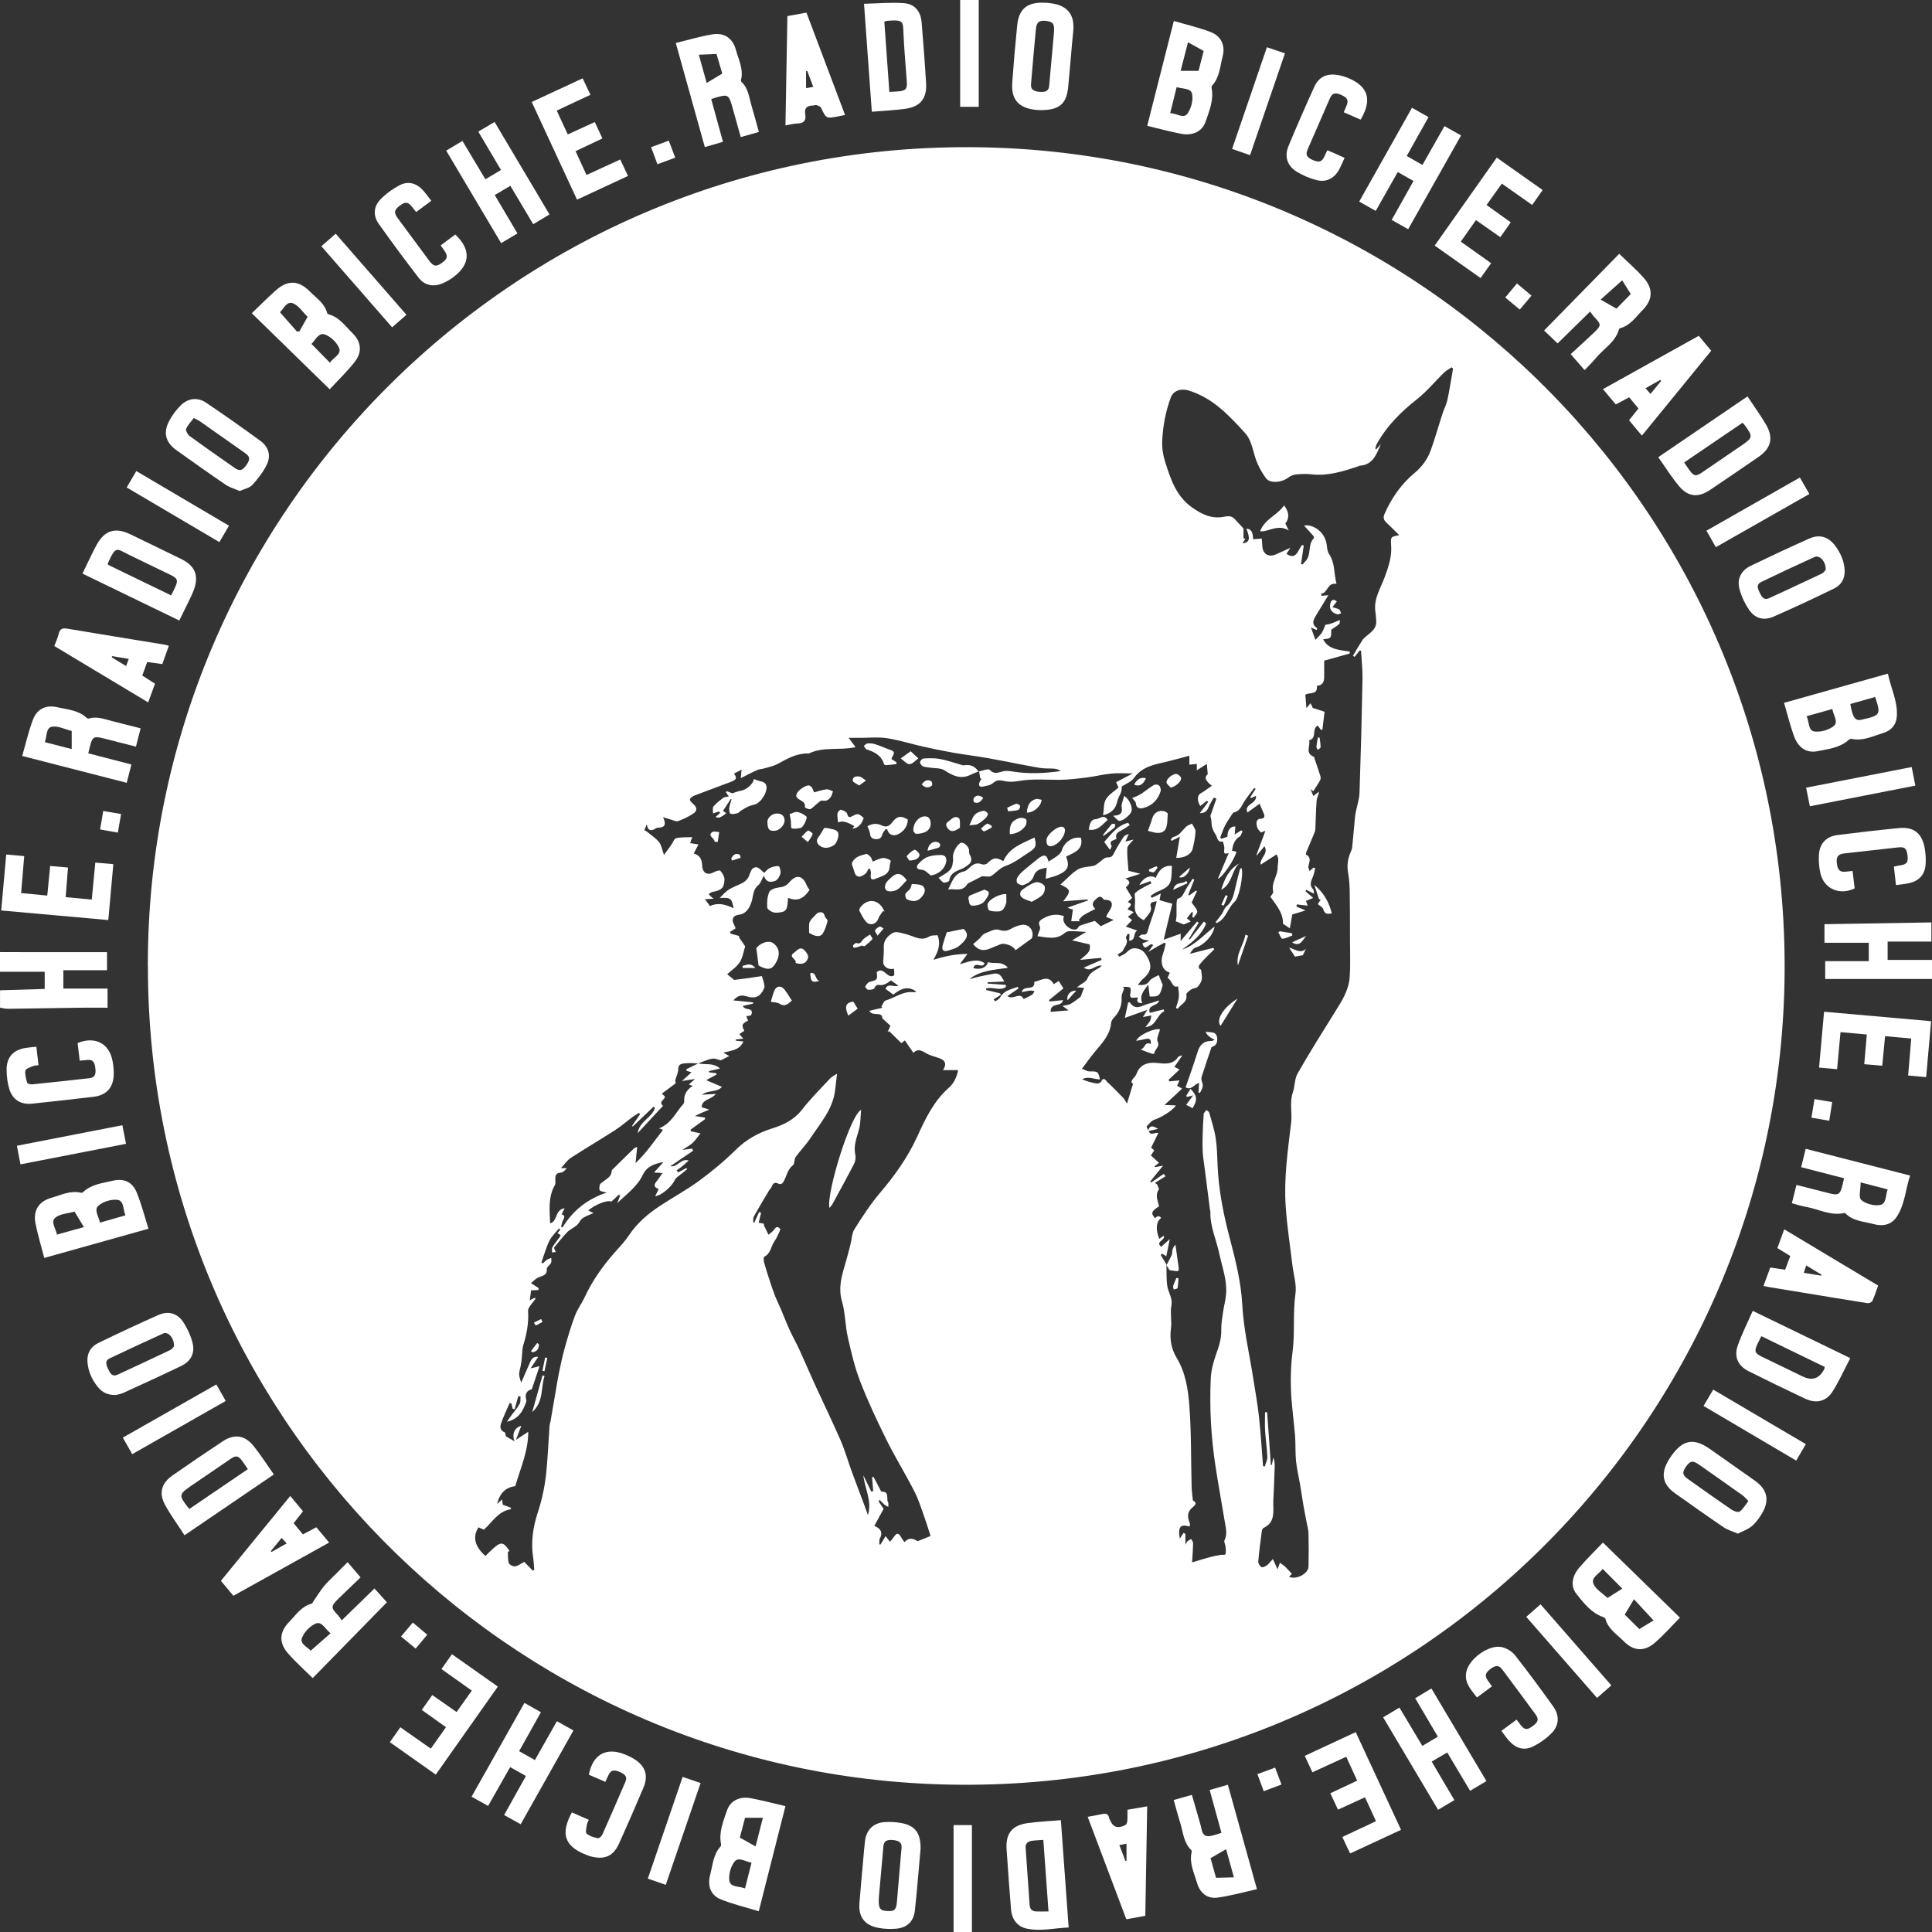 <svg width="88" height="88" viewBox="0 0 88 88" fill="none" xmlns="http://www.w3.org/2000/svg">
<rect x="0" y="0" width="88" height="88" fill="#333333" stroke="none"/>
<path d="M0 43.365C0.482 43.365 0.964 43.369 1.446 43.369C2.58 43.369 3.712 43.369 4.874 43.369V44.193H2.886V45.028H4.899V45.9C4.489 45.9 4.071 45.895 3.655 45.9C2.556 45.915 1.457 45.935 0.359 45.95C0.24 45.95 0.121 45.917 0.002 45.9C0.002 45.636 0.002 45.371 0.002 45.107C0.68 45.087 1.361 45.065 2.036 45.045V44.263H0V43.365Z" fill="white"/>
<path d="M6.734 44.005C6.706 23.357 23.614 6.354 44.672 6.709C64.984 7.052 81.421 23.707 81.287 44.27C81.153 64.808 64.293 81.677 43.285 81.287C23.042 80.912 6.728 64.358 6.737 44.005H6.734ZM44.569 35.143C44.745 35.112 45.014 34.995 45.082 35.068C45.306 35.301 45.5 35.169 45.722 35.125C45.846 35.101 45.984 35.12 46.112 35.14C46.85 35.261 47.583 35.226 48.325 35.12C48.228 35.063 48.129 35.021 48.025 35.013C47.799 34.993 47.567 35.015 47.345 34.975C46.57 34.839 45.8 34.676 45.027 34.537C44.501 34.442 43.968 34.38 43.439 34.288C42.975 34.206 42.513 34.112 42.052 34.008C41.669 33.922 41.293 33.812 40.91 33.724C40.665 33.669 40.417 33.614 40.168 33.599C39.866 33.579 39.562 33.605 39.259 33.607C39.078 33.607 38.898 33.607 38.653 33.607C38.79 33.79 38.873 33.903 38.972 34.032C38.242 34.191 37.508 33.997 36.846 34.319C36.839 34.323 36.828 34.319 36.819 34.319C36.304 34.306 35.877 34.544 35.443 34.784C35.258 34.887 35.04 34.933 34.833 34.995C34.728 35.028 34.607 35.024 34.505 35.068C34.265 35.173 34.032 35.299 33.739 35.444C33.757 35.261 33.768 35.169 33.779 35.059C33.649 35.125 33.541 35.18 33.431 35.235C33.578 35.435 33.554 35.513 33.294 35.612C32.74 35.823 32.181 36.024 31.628 36.237C31.546 36.268 31.441 36.341 31.425 36.411C31.412 36.468 31.509 36.563 31.575 36.62C31.749 36.768 31.775 36.924 31.586 37.052C31.37 37.197 31.13 37.312 30.884 37.4C30.789 37.433 30.655 37.356 30.54 37.325C30.45 37.301 30.36 37.272 30.203 37.224C30.373 37.585 30.254 37.702 29.963 37.7C29.93 37.7 29.895 37.719 29.867 37.737C29.684 37.843 29.521 37.887 29.459 37.545C29.407 37.673 29.378 37.739 29.347 37.819C29.395 37.843 29.431 37.852 29.455 37.871C29.646 38.03 29.864 38.167 30.018 38.356C30.129 38.49 30.155 38.695 30.243 38.94C30.382 38.748 30.479 38.62 30.573 38.488C30.648 38.382 30.701 38.202 30.796 38.18C31.025 38.125 31.273 38.142 31.531 38.131C31.491 38.242 31.465 38.316 31.434 38.402C31.566 38.424 31.674 38.442 31.813 38.464C31.736 38.611 31.674 38.733 31.599 38.876C31.879 38.957 31.969 39.131 31.982 39.422C31.998 39.772 32.233 39.88 32.491 39.739C32.588 39.686 32.773 39.622 32.81 39.664C32.909 39.772 33.006 39.935 32.999 40.072C32.984 40.453 32.856 40.554 32.447 40.627C32.387 40.638 32.335 40.693 32.277 40.726C32.324 40.774 32.372 40.825 32.42 40.873C32.436 40.889 32.458 40.898 32.515 40.933C32.363 40.942 32.26 40.948 32.11 40.959C32.207 41.092 32.269 41.177 32.337 41.27C32.715 41.096 33.05 41.199 33.413 41.369C33.38 41.213 33.352 41.012 33.244 40.946C33.118 40.869 32.92 40.906 32.782 40.898C32.907 40.776 33.013 40.655 33.138 40.561C33.248 40.479 33.378 40.42 33.504 40.362C33.748 40.248 34.014 40.173 34.124 39.882C34.188 39.715 34.234 39.488 34.464 39.504C34.569 39.51 34.668 39.649 34.809 39.757C34.871 39.702 34.952 39.592 35.062 39.539C35.186 39.479 35.34 39.437 35.47 39.455C35.514 39.462 35.573 39.686 35.547 39.792C35.514 39.917 35.419 40.083 35.309 40.122C35.124 40.193 34.895 40.215 34.794 39.88C34.69 40.065 34.646 40.235 34.536 40.321C34.29 40.517 34.314 40.812 34.237 41.058C34.147 41.351 33.984 41.624 33.673 41.662C33.493 41.684 33.378 41.75 33.371 41.913C33.367 42.017 33.446 42.122 33.508 42.281C33.453 42.316 33.352 42.384 33.248 42.45C33.257 42.475 33.268 42.501 33.277 42.525C33.413 42.563 33.55 42.6 33.686 42.638C33.673 42.649 33.658 42.66 33.645 42.671C33.746 42.818 33.847 42.964 33.942 43.105C33.865 43.345 33.83 43.62 33.693 43.829C33.552 44.045 33.314 44.199 33.123 44.375C33.224 44.457 33.321 44.536 33.442 44.635C33.629 44.611 33.849 44.585 34.069 44.554C34.285 44.523 34.501 44.488 34.701 44.459C34.745 44.604 34.776 44.679 34.792 44.756C34.807 44.838 34.838 44.933 34.809 45.001C34.642 45.4 34.411 45.512 33.975 45.375C33.75 45.305 33.596 45.355 33.4 45.567C33.739 45.6 34.021 45.629 34.305 45.655C34.303 45.675 34.301 45.695 34.298 45.715C34.149 45.748 33.997 45.781 33.838 45.818C33.911 46.054 34.389 45.855 34.206 46.25C34.14 46.263 34.074 46.276 33.995 46.289C34.025 46.364 34.047 46.426 34.072 46.483C33.781 46.651 33.77 46.681 33.902 46.952C33.832 46.998 33.761 47.045 33.675 47.102C33.737 47.172 33.788 47.232 33.856 47.311C33.722 47.325 33.618 47.336 33.515 47.344V47.402C33.629 47.413 33.739 47.424 33.86 47.437C33.697 47.833 33.323 47.846 32.944 47.948C33.077 48.02 33.143 48.058 33.217 48.1C33.059 48.181 32.929 48.249 32.83 48.298C32.693 48.265 32.586 48.21 32.48 48.217C32.346 48.227 32.211 48.285 32.081 48.329C31.987 48.36 31.899 48.404 31.806 48.441C31.648 48.434 31.489 48.415 31.335 48.426C31.15 48.439 30.899 48.417 30.895 48.683C30.89 48.868 30.818 49.012 30.765 49.17C30.745 49.23 30.774 49.304 30.778 49.342C30.564 49.503 30.364 49.653 30.146 49.813C30.221 49.882 30.263 49.921 30.287 49.943C30.285 50.106 29.974 50.17 30.199 50.37C29.823 50.776 29.451 51.177 29.045 51.613C29.12 51.071 29.699 50.912 29.831 50.463L29.77 50.408L28.823 51.311C28.823 51.311 28.801 51.289 28.792 51.278C28.913 51.099 29.037 50.923 29.158 50.745C29.138 50.727 29.116 50.71 29.096 50.692C28.997 50.758 28.891 50.818 28.797 50.888C28.537 51.082 28.29 51.3 28.019 51.474C27.35 51.906 26.661 52.309 25.994 52.743C25.838 52.844 25.728 53.018 25.549 53.207H25.816C25.734 53.315 25.635 53.408 25.532 53.414C25.323 53.428 25.29 53.54 25.294 53.709C25.294 53.802 25.311 53.912 25.27 53.985C24.959 54.538 25.034 55.128 25.058 55.722C25.408 55.628 25.263 55.099 25.719 55.033C25.653 55.165 25.617 55.234 25.578 55.313C25.769 55.359 25.703 55.46 25.646 55.579C25.6 55.672 25.584 55.78 25.554 55.879C25.578 55.888 25.6 55.897 25.624 55.905C26.098 55.13 26.771 54.604 27.641 54.317C27.509 54.282 27.385 54.282 27.324 54.22C27.28 54.174 27.302 54.044 27.324 53.958C27.337 53.91 27.41 53.875 27.456 53.835C27.621 53.694 27.852 53.608 27.863 53.333C27.863 53.284 27.934 53.236 27.978 53.192C28.277 52.895 28.576 52.599 28.88 52.306C28.911 52.276 28.964 52.269 29.023 52.243C28.999 52.483 28.977 52.694 28.948 52.98C29.439 52.514 29.796 51.978 30.195 51.472C30.164 51.454 30.137 51.432 30.104 51.419C30.073 51.408 30.038 51.406 30.008 51.401C30.593 51.17 30.785 50.652 31.124 50.287C31.154 50.254 31.166 50.188 31.163 50.139C31.154 49.842 31.287 49.626 31.551 49.465C31.489 49.441 31.439 49.421 31.375 49.395C31.46 49.32 31.531 49.256 31.659 49.146C31.425 49.181 31.271 49.205 31.062 49.238C31.236 49.082 31.357 48.97 31.496 48.844C31.388 48.809 31.331 48.789 31.273 48.772C31.269 48.749 31.265 48.725 31.26 48.703C31.441 48.615 31.621 48.525 31.804 48.437C32.114 48.509 32.471 48.388 32.797 48.668C32.586 48.719 32.44 48.752 32.295 48.787C32.295 48.807 32.295 48.824 32.297 48.844L32.627 48.886C32.632 48.906 32.636 48.923 32.641 48.943C32.502 49.018 32.363 49.093 32.167 49.199C32.412 49.304 32.632 49.397 32.883 49.505C32.652 49.774 32.262 49.635 31.98 49.862C32.198 49.851 32.368 49.84 32.608 49.827C32.383 50.106 31.971 50.058 31.96 50.434C32.048 50.461 32.139 50.489 32.306 50.542C32.15 50.608 32.059 50.644 31.969 50.683C31.881 50.723 31.795 50.765 31.652 50.833C31.859 50.866 31.98 50.884 32.101 50.904L32.117 50.974C31.894 51.137 31.67 51.298 31.447 51.461C31.456 51.483 31.465 51.507 31.476 51.529C31.621 51.562 31.764 51.593 31.905 51.624C31.778 51.78 31.678 51.937 31.546 52.058C31.416 52.176 31.256 52.26 31.082 52.377C31.256 52.353 31.392 52.335 31.529 52.318C31.542 52.35 31.555 52.384 31.568 52.417C31.234 52.644 30.897 52.873 30.532 53.119C30.873 53.179 31.005 52.745 31.368 52.861C31.247 52.969 31.166 53.049 31.078 53.119C30.994 53.188 30.904 53.247 30.816 53.309C30.842 53.339 30.868 53.37 30.895 53.401C31.016 53.335 31.137 53.267 31.26 53.201C31.273 53.218 31.287 53.238 31.3 53.256C31.225 53.315 31.15 53.373 31.078 53.434C30.954 53.542 30.785 53.63 30.727 53.764C30.622 54.011 30.159 54.445 29.842 54.489C29.9 54.37 29.95 54.264 30.001 54.159C29.811 54.09 29.752 53.989 29.902 53.813C29.999 53.698 30.078 53.569 30.173 53.432C30.036 53.423 29.944 53.416 29.79 53.406C29.952 53.225 30.069 53.095 30.219 52.93C29.783 53.009 29.457 53.135 29.277 53.518C29.021 54.055 28.532 54.394 28.116 54.802C28.16 54.685 28.204 54.571 28.248 54.454C28.231 54.441 28.213 54.428 28.193 54.414C28.077 54.522 27.958 54.63 27.841 54.736C27.709 54.632 27.097 54.864 26.795 55.137C26.866 55.172 26.932 55.203 27.033 55.253C26.905 55.309 26.802 55.348 26.703 55.397C26.628 55.434 26.547 55.471 26.491 55.529C26.41 55.612 26.364 55.731 26.278 55.804C26.139 55.923 25.959 55.998 25.833 56.126C25.615 56.348 25.428 56.599 25.23 56.835C25.25 56.881 25.283 56.956 25.314 57.029C25.256 57.035 25.201 57.042 25.144 57.048C25.149 56.967 25.124 56.87 25.162 56.81C25.261 56.645 25.386 56.496 25.501 56.339C25.516 56.319 25.521 56.293 25.534 56.253C25.485 56.225 25.439 56.196 25.393 56.167C25.441 56.108 25.483 56.059 25.523 56.009L25.457 55.956C25.309 56.143 25.124 56.311 25.023 56.518C24.871 56.833 24.779 57.176 24.66 57.507C24.682 57.52 24.704 57.533 24.728 57.546C24.79 57.491 24.845 57.427 24.911 57.383C24.97 57.343 25.043 57.326 25.109 57.297C25.109 57.374 25.129 57.462 25.098 57.524C25.049 57.623 24.9 57.709 24.906 57.795C24.928 58.101 24.702 58.103 24.517 58.187C24.4 58.24 24.305 58.348 24.186 58.443C24.345 58.546 24.44 58.61 24.537 58.674C24.532 58.703 24.526 58.731 24.521 58.758C24.42 58.762 24.316 58.769 24.189 58.775C24.173 58.89 24.156 59.039 24.129 59.233C24.213 59.185 24.246 59.158 24.285 59.143C24.321 59.127 24.36 59.123 24.4 59.114C24.358 59.238 24.27 59.306 24.211 59.392C24.142 59.489 24.046 59.603 24.052 59.705C24.092 60.251 23.988 60.773 23.83 61.29C23.812 61.348 23.803 61.409 23.797 61.471C23.77 61.729 23.77 61.993 23.711 62.244C23.63 62.588 23.61 62.583 23.739 62.98C23.892 62.63 24.021 62.325 24.156 62.026C24.222 61.878 24.316 61.773 24.517 61.804C24.4 61.978 24.301 62.127 24.167 62.328C24.31 62.292 24.393 62.273 24.574 62.229C24.446 62.614 24.336 62.94 24.226 63.275C23.994 63.338 23.905 63.488 23.96 63.724C23.968 63.766 23.984 63.817 23.968 63.852C23.821 64.253 23.647 64.629 23.092 64.759C23.18 64.629 23.231 64.548 23.288 64.473C23.418 64.297 23.566 64.132 23.671 63.942C23.722 63.852 23.698 63.72 23.709 63.607C23.676 63.603 23.643 63.596 23.607 63.592C23.552 63.79 23.497 63.991 23.44 64.189C23.409 64.182 23.378 64.176 23.35 64.167C23.332 64.088 23.312 64.01 23.295 63.931C23.268 63.922 23.242 63.911 23.216 63.903C23.084 64.209 22.936 64.51 22.826 64.823C22.773 64.973 22.764 65.158 22.987 65.239C23.022 65.253 23.024 65.363 23.039 65.42C23.152 65.484 23.264 65.55 23.438 65.649C23.299 65.314 23.447 65.019 23.744 64.944C23.669 65.142 23.599 65.325 23.5 65.585C23.722 65.44 23.878 65.336 24.061 65.215C24.061 66.12 23.7 66.887 23.469 67.693C23.036 67.741 22.76 68.012 22.641 68.506C22.72 68.433 22.788 68.371 22.868 68.299C22.883 68.402 22.894 68.484 22.901 68.539C23.037 68.589 23.147 68.629 23.257 68.669C23.264 68.693 23.271 68.717 23.279 68.741C22.689 68.829 22.432 69.325 22.04 69.675C21.965 69.642 21.879 69.605 21.796 69.567C21.514 69.988 21.622 70.451 22.113 70.871C22.227 70.759 22.339 70.64 22.463 70.532C22.811 70.221 22.923 70.232 23.174 70.594C23.189 70.614 23.196 70.64 23.207 70.664C23.183 70.666 23.158 70.668 23.132 70.671C23.143 70.849 23.123 71.038 23.178 71.201C23.202 71.276 23.385 71.362 23.473 71.343C23.627 71.309 23.766 71.199 23.878 71.14C24.01 71.276 24.14 71.411 24.27 71.545L24.336 71.499C24.319 71.307 24.31 71.116 24.281 70.926C24.178 70.232 24.281 69.547 24.492 68.902C24.702 68.263 24.834 67.62 24.893 66.96C24.953 66.288 24.986 65.612 25.032 64.938C25.036 64.878 25.063 64.819 25.072 64.759C25.135 64.394 25.199 64.028 25.261 63.662C25.327 63.288 25.384 62.909 25.459 62.537C25.538 62.145 25.624 61.753 25.732 61.367C25.869 60.879 26.012 60.392 26.192 59.918C26.307 59.621 26.507 59.357 26.641 59.066C26.994 58.31 27.469 57.645 28.019 57.026C28.242 56.778 28.473 56.531 28.656 56.255C29.023 55.703 29.517 55.286 30.06 54.927C30.65 54.538 31.276 54.201 31.846 53.782C32.429 53.353 32.995 52.886 33.508 52.377C33.988 51.903 34.534 51.599 35.164 51.401C35.685 51.236 36.163 51.014 36.522 50.553C36.916 50.049 37.372 49.591 37.81 49.122C37.889 49.036 38.008 48.987 38.127 48.906C38.092 49.208 38.065 49.448 38.035 49.688C37.922 50.538 37.365 51.159 36.918 51.835C36.718 52.139 36.454 52.401 36.242 52.701C36.168 52.804 36.201 53.009 36.115 53.077C35.875 53.265 35.833 53.547 35.71 53.786C35.65 53.903 35.582 53.974 35.441 53.908C35.3 53.839 35.212 53.89 35.157 54.035C35.126 54.115 35.056 54.179 35.012 54.254C34.785 54.637 34.554 55.018 34.338 55.405C34.296 55.48 34.316 55.588 34.305 55.681C34.323 55.681 34.34 55.683 34.358 55.685C34.431 55.526 34.505 55.366 34.578 55.207C34.609 55.218 34.64 55.231 34.668 55.242C34.631 55.388 34.593 55.533 34.554 55.692C34.642 55.709 34.715 55.722 34.792 55.738C34.796 55.773 34.792 55.802 34.8 55.822C34.866 55.963 34.935 56.101 35.003 56.24C35.091 56.163 35.199 56.099 35.261 56.004C35.377 55.824 35.461 55.89 35.551 55.991C35.456 56.185 35.39 56.379 35.276 56.537C35.113 56.762 35.115 57.093 34.818 57.236C34.778 57.253 34.778 57.405 34.798 57.484C34.877 57.777 34.972 58.068 35.067 58.357C35.142 58.588 35.221 58.817 35.309 59.044C35.386 59.24 35.483 59.427 35.564 59.621C35.699 59.936 35.82 60.255 35.961 60.568C36.102 60.876 36.273 61.174 36.414 61.482C36.654 62.006 36.879 62.541 37.119 63.066C37.504 63.909 37.913 64.744 38.283 65.594C38.481 66.05 38.618 66.532 38.787 66.999C38.979 67.523 39.177 68.043 39.373 68.565C39.43 68.722 39.485 68.88 39.532 69.008C39.734 68.385 39.389 67.814 39.325 67.2L39.688 67.944C39.717 67.935 39.745 67.926 39.774 67.918C39.756 67.706 39.739 67.497 39.721 67.285C39.743 67.281 39.767 67.275 39.789 67.27C39.901 67.484 40.014 67.697 40.139 67.94C40.384 67.951 40.417 67.99 40.419 68.334C40.419 68.374 40.456 68.413 40.461 68.455C40.467 68.517 40.461 68.578 40.461 68.64C40.401 68.605 40.335 68.576 40.282 68.532C40.208 68.468 40.141 68.391 40.071 68.321C40.051 68.338 40.031 68.358 40.014 68.376C40.097 68.501 40.183 68.629 40.247 68.726C40.1 68.999 39.968 69.241 39.824 69.503C40.113 69.62 40.225 69.796 40.075 70.083C40.038 70.153 40.058 70.254 40.053 70.343C40.071 70.345 40.089 70.349 40.106 70.351C40.179 70.23 40.252 70.111 40.337 69.968C40.414 70.067 40.465 70.133 40.538 70.226C40.617 70.127 40.685 70.052 40.742 69.968C40.842 69.829 40.927 69.821 41.018 69.977C41.068 70.065 41.13 70.144 41.198 70.246C41.421 69.986 41.632 70.105 41.797 70.199C42.006 70.116 42.178 70.045 42.385 69.964C42.31 69.73 42.235 69.473 42.145 69.219C41.993 68.799 41.867 68.365 41.667 67.968C41.258 67.16 40.778 66.387 40.375 65.576C39.943 64.706 39.529 63.823 39.179 62.918C38.928 62.27 38.77 61.583 38.616 60.905C38.495 60.37 38.503 59.801 38.352 59.277C38.182 58.696 38.319 58.178 38.479 57.641C38.574 57.326 38.653 57.007 38.737 56.687C38.798 56.454 38.798 56.183 38.919 55.989C39.278 55.419 39.648 54.846 40.084 54.333C40.756 53.544 41.352 52.707 41.779 51.769C42.154 50.947 42.532 50.15 43.228 49.536C43.439 49.351 43.578 49.071 43.64 48.743H42.953C43.118 48.485 43.072 48.318 42.834 48.219C42.667 48.15 42.484 48.111 42.317 48.04C42.072 47.935 41.85 47.694 41.605 47.957C41.467 47.754 41.343 47.576 41.214 47.388C41.126 47.461 41.071 47.507 41.057 47.516C40.859 47.32 40.679 47.142 40.498 46.965C40.474 46.981 40.45 46.996 40.425 47.012C40.469 46.919 40.511 46.827 40.56 46.723C40.45 46.622 40.342 46.523 40.188 46.382C40.192 46.04 39.717 46.318 39.598 46.04C39.796 45.994 39.994 45.948 40.192 45.902C40.177 45.882 40.161 45.862 40.146 45.842C40.21 45.748 40.256 45.596 40.34 45.571C40.762 45.45 41.13 45.133 41.608 45.195C41.645 45.199 41.682 45.181 41.74 45.17C41.412 44.924 41.095 44.97 40.69 45.303C40.573 45.217 40.456 45.131 40.335 45.043C40.432 44.756 40.725 44.979 40.919 44.9C40.8 44.811 40.705 44.743 40.582 44.653C40.533 44.688 40.461 44.752 40.379 44.794C40.298 44.834 40.201 44.88 40.117 44.869C39.978 44.851 39.893 44.847 39.833 45.008C39.811 45.065 39.646 45.089 39.547 45.084C39.496 45.084 39.402 44.959 39.413 44.935C39.455 44.853 39.525 44.75 39.604 44.728C39.963 44.633 39.978 44.624 39.932 44.283C40.26 43.986 40.408 44.631 40.731 44.424C40.731 44.375 40.731 44.322 40.731 44.272C40.731 44.223 40.725 44.175 40.721 44.124C40.45 44.188 40.218 44.025 40.23 43.794C40.238 43.585 40.267 43.375 40.254 43.168C40.232 42.834 40.443 42.613 40.674 42.49C40.824 42.408 41.086 42.505 41.291 42.556C41.634 42.642 41.951 42.893 42.334 42.653C42.433 42.591 42.583 42.613 42.706 42.598C42.867 43.023 42.717 43.362 42.517 43.719C43.026 43.554 43.525 43.453 44.067 43.45C43.948 43.609 43.855 43.732 43.717 43.919C44.135 43.805 44.492 43.633 44.848 43.871C44.763 44.148 44.395 43.759 44.338 44.098C44.666 44.186 44.934 44.071 45.003 43.822C45.273 43.924 45.623 43.748 45.91 44.082C45.264 44.179 44.659 44.204 44.168 44.587C44.276 44.58 44.371 44.534 44.472 44.512C44.743 44.45 45.016 44.391 45.291 44.347C45.37 44.334 45.48 44.355 45.54 44.406C45.619 44.472 45.663 44.58 45.747 44.706C45.496 44.717 45.238 44.73 44.98 44.741C44.98 44.761 44.98 44.781 44.983 44.8C45.26 44.82 45.535 44.84 45.813 44.86C45.813 44.891 45.815 44.922 45.817 44.955C45.549 45.153 45.209 44.933 44.921 45.023C44.919 45.047 44.917 45.071 44.914 45.093C45.126 45.144 45.335 45.193 45.546 45.243C45.562 45.265 45.579 45.289 45.595 45.311C45.483 45.38 45.368 45.45 45.256 45.518C45.282 45.549 45.306 45.58 45.333 45.611C45.405 45.556 45.507 45.516 45.546 45.444C45.727 45.111 46.053 45.062 46.352 44.952C46.365 44.974 46.381 44.996 46.394 45.021C46.229 45.133 46.066 45.248 45.888 45.369C46.145 45.576 46.46 45.148 46.627 45.507C46.77 45.435 46.898 45.377 47.013 45.303C47.061 45.272 47.085 45.201 47.123 45.148C47.061 45.137 46.999 45.113 46.94 45.118C46.812 45.131 46.687 45.162 46.537 45.19C46.627 44.836 47.147 45.173 47.109 44.723C47.422 44.662 47.752 44.384 47.995 44.827C48.091 44.765 48.171 44.717 48.224 44.684C48.309 44.818 48.38 44.93 48.437 45.021C48.219 45.199 47.999 45.375 47.781 45.554C47.792 45.576 47.801 45.598 47.812 45.617C48.012 45.596 48.212 45.576 48.419 45.554C48.362 45.891 47.84 45.635 47.856 46.089C48.116 46.067 48.367 46.045 48.673 46.021C48.558 45.937 48.496 45.891 48.395 45.818C48.551 45.781 48.675 45.778 48.77 45.723C48.939 45.626 49.089 45.499 49.221 45.402C49.276 45.263 49.327 45.129 49.377 44.994C49.296 44.988 49.214 44.981 49.051 44.97C49.256 44.809 49.472 44.721 49.531 44.571C49.637 44.307 49.844 44.215 50.051 44.093C50.095 44.069 50.132 44.032 50.187 43.988C49.892 43.919 49.703 44.316 49.364 44.074C49.654 43.948 49.916 43.834 50.178 43.721C50.167 43.69 50.157 43.66 50.148 43.629C49.831 43.66 49.514 43.69 49.197 43.721C49.426 43.51 49.723 43.375 49.628 43.016C49.362 42.955 49.111 42.895 48.833 42.829C49.042 42.706 49.243 42.585 49.476 42.448C49.192 42.433 48.97 42.411 48.748 42.411C48.666 42.411 48.565 42.437 48.505 42.49C48.118 42.827 47.691 42.697 47.253 42.64C47.301 42.475 47.413 42.298 47.365 42.202C47.257 41.979 47.389 41.909 47.523 41.831C47.816 41.664 48.127 41.611 48.459 41.728C48.448 41.785 48.435 41.827 48.435 41.869C48.435 42.129 48.785 42.406 49.029 42.325C49.093 42.305 49.124 42.188 49.188 42.164C49.41 42.08 49.641 42.017 49.87 41.946C49.969 42.036 50.073 42.129 50.137 42.188C50.357 42.08 50.54 41.992 50.727 41.902C50.608 41.856 50.498 41.814 50.383 41.768C50.403 41.717 50.41 41.691 50.421 41.669C50.498 41.523 50.623 41.387 50.641 41.235C50.667 41.014 50.474 40.988 50.297 40.981C50.282 40.981 50.264 40.964 50.256 40.95C50.137 40.779 50.035 40.843 49.914 40.957C49.784 41.083 49.683 41.199 49.89 41.4C49.69 41.505 49.509 41.589 49.342 41.693C49.26 41.743 49.205 41.831 49.137 41.902C49.153 41.922 49.168 41.942 49.183 41.961H48.794C48.818 41.785 48.842 41.613 48.869 41.424C48.82 41.411 48.778 41.402 48.741 41.391C48.706 41.38 48.673 41.362 48.624 41.343C48.948 41.228 49.254 41.12 49.558 41.012C49.551 40.997 49.542 40.981 49.536 40.968C49.175 40.997 48.813 41.025 48.426 41.054C48.796 40.583 48.789 40.521 48.303 40.29C48.576 40.045 48.809 39.777 49.097 39.6C49.3 39.479 49.582 39.492 49.824 39.433C49.899 39.415 49.965 39.354 50.031 39.31C50.165 39.219 50.304 39.048 50.434 39.054C50.652 39.065 50.691 38.962 50.766 38.812C50.89 38.565 51.041 38.332 51.193 38.098C51.224 38.052 51.306 38.037 51.414 37.979C51.348 38.129 51.312 38.211 51.26 38.332C51.407 38.297 51.506 38.272 51.632 38.242C51.517 38.391 51.352 38.508 51.348 38.631C51.33 38.979 51.378 39.332 51.4 39.664C51.574 39.706 51.728 39.743 51.946 39.799C51.682 39.882 51.495 39.942 51.264 40.014C51.603 40.2 51.356 40.316 51.282 40.426C51.381 40.592 51.471 40.739 51.568 40.898C51.519 40.942 51.458 41.001 51.367 41.085C51.682 41.213 51.385 41.307 51.361 41.422C51.451 41.462 51.532 41.499 51.64 41.547C51.528 41.638 51.447 41.702 51.374 41.759C51.44 41.812 51.502 41.86 51.566 41.909C51.464 42.012 51.365 42.118 51.279 42.206C51.427 42.257 51.594 42.316 51.801 42.386C51.594 42.486 51.757 42.829 51.433 42.853C51.44 42.741 51.444 42.646 51.449 42.552L51.372 42.528C51.341 42.596 51.264 42.688 51.286 42.726C51.414 42.957 51.229 43.109 51.156 43.281C51.121 43.367 50.991 43.413 50.903 43.477L50.984 43.576C51.099 43.51 51.233 43.464 51.325 43.371C51.466 43.23 51.59 43.157 51.808 43.208C52.006 43.254 52.111 43.347 52.217 43.516C52.492 43.961 52.455 44.261 52.048 44.598C51.973 44.66 51.92 44.75 51.828 44.862C52.072 44.873 52.226 44.877 52.36 44.681C52.453 44.547 52.655 44.488 52.776 44.413C52.847 44.589 52.893 44.699 52.961 44.869C52.834 45.362 52.79 45.404 52.367 45.389C52.347 45.228 52.327 45.065 52.301 44.847C52.098 45.126 51.883 45.344 52.03 45.692C51.839 45.692 51.744 45.635 51.834 45.441C51.676 45.408 51.405 45.565 51.493 45.215C51.513 45.14 51.504 44.994 51.466 44.979C51.374 44.939 51.257 44.955 51.149 44.948C51.167 44.974 51.182 45.003 51.2 45.029C51.16 45.162 51.081 45.296 51.088 45.426C51.11 45.794 50.986 46.091 50.738 46.353C50.681 46.415 50.619 46.501 50.612 46.58C50.566 47.139 50.198 47.512 49.868 47.91C49.663 48.159 49.476 48.421 49.282 48.679C49.408 48.727 49.509 48.8 49.615 48.8C50.013 48.8 50.013 48.794 50.104 49.168C49.828 49.155 49.551 49.007 49.289 49.161C49.509 49.254 49.729 49.318 49.952 49.353C50.016 49.364 50.13 49.316 50.157 49.263C50.253 49.073 50.324 49.142 50.414 49.263C50.447 49.307 50.5 49.34 50.54 49.379C50.746 49.586 50.958 49.793 51.16 50.005C51.215 50.062 51.251 50.141 51.332 50.271C51.433 49.941 51.513 49.679 51.607 49.368C51.458 49.272 51.587 49.161 51.695 49.034C51.759 48.956 51.79 48.851 51.834 48.756C52.023 48.463 52.31 48.38 52.677 48.415C53.023 48.448 53.422 48.52 53.67 48.135C53.688 48.109 53.743 48.106 53.857 48.067C53.71 48.28 53.604 48.432 53.49 48.597C53.576 48.639 53.639 48.672 53.727 48.714C53.551 48.882 53.388 49.036 53.223 49.19C53.239 49.212 53.252 49.232 53.267 49.254C53.406 49.241 53.547 49.227 53.725 49.212C53.675 49.32 53.644 49.388 53.613 49.454C53.681 49.494 53.752 49.534 53.844 49.586C53.573 49.835 53.327 50.064 53.043 50.329C53.254 50.337 53.406 50.344 53.558 50.351C53.441 50.569 52.871 50.912 52.587 51C52.448 51.042 52.338 51.192 52.23 51.309C52.213 51.329 52.274 51.421 52.299 51.478L52.319 51.487C52.385 51.769 52.589 51.562 52.761 51.606C52.649 51.835 52.539 52.055 52.431 52.276C52.486 52.322 52.532 52.359 52.576 52.395C52.528 52.467 52.486 52.533 52.422 52.63C52.543 52.74 52.662 52.848 52.79 52.965C52.752 52.994 52.671 53.057 52.589 53.121C52.596 53.135 52.6 53.148 52.607 53.161C52.73 53.139 52.851 53.117 52.977 53.095C52.77 53.348 52.581 53.582 52.391 53.815C52.404 53.831 52.415 53.848 52.428 53.864C52.62 53.734 52.812 53.604 53.003 53.472C53.032 53.507 53.06 53.54 53.089 53.575C52.928 53.676 52.768 53.778 52.607 53.879C52.64 53.903 52.673 53.925 52.706 53.95C52.732 54.029 52.807 54.143 52.779 54.185C52.602 54.447 52.741 54.701 52.794 54.945C52.435 55.176 52.411 55.26 52.614 55.491C52.709 55.369 52.801 55.364 52.889 55.476C52.658 55.654 52.629 55.971 52.801 56.429C52.869 56.383 52.933 56.337 53.005 56.286C53.1 56.502 52.607 56.535 52.889 56.791C53.003 56.689 53.115 56.588 53.281 56.441C53.217 56.753 53.17 56.984 53.124 57.22C53.06 57.181 53.001 57.143 52.939 57.106L52.867 57.161C52.955 57.306 53.045 57.454 53.133 57.599L53.129 57.592C53.14 57.918 53.12 58.251 53.168 58.572C53.212 58.874 53.422 59.125 53.355 59.475C53.292 59.806 53.382 60.165 53.336 60.502C53.27 60.989 53.351 61.445 53.593 61.845C54.007 62.526 54.117 63.29 54.174 64.041C54.265 65.255 54.245 66.477 54.276 67.697C54.28 67.891 54.309 68.087 54.333 68.338C54.381 68.382 54.571 68.455 54.361 68.62C54.091 68.834 54.053 69.041 54.196 69.385C54.214 69.424 54.188 69.481 54.183 69.534C53.758 69.4 53.646 69.554 53.739 70.083C53.8 69.986 53.855 69.902 53.91 69.818C53.939 69.836 53.965 69.854 53.994 69.869V70.358C54.053 70.259 54.066 70.217 54.095 70.195C54.144 70.155 54.201 70.129 54.256 70.098C54.287 70.164 54.344 70.228 54.344 70.294C54.34 70.565 54.318 70.836 54.298 71.166C54.571 71.085 54.813 71.005 55.059 70.939C55.225 70.893 55.394 70.86 55.561 70.829C55.65 70.812 55.806 70.829 55.817 70.796C55.848 70.688 55.832 70.565 55.821 70.448C55.812 70.349 55.74 70.226 55.775 70.155C55.911 69.884 55.839 69.62 55.795 69.356C55.652 68.495 55.495 67.636 55.363 66.775C55.161 65.457 55.088 64.132 55.148 62.801C55.163 62.436 55.258 62.063 55.381 61.718C55.515 61.341 55.639 60.98 55.627 60.572C55.621 60.295 55.674 60.015 55.713 59.738C55.751 59.48 55.821 59.227 55.845 58.969C55.903 58.326 55.669 57.725 55.539 57.11C55.405 56.469 55.11 55.864 55.132 55.19C55.132 55.157 55.114 55.121 55.11 55.086C55.042 54.562 54.976 54.038 54.91 53.516C54.89 53.368 54.87 53.223 54.852 53.075C54.828 52.877 54.793 52.676 54.782 52.478C54.769 52.234 54.771 51.987 54.778 51.74C54.786 51.408 54.8 51.073 54.828 50.74C54.833 50.679 54.91 50.622 54.954 50.562C54.996 50.6 55.064 50.63 55.077 50.677C55.183 51.056 55.308 51.432 55.37 51.818C55.434 52.234 55.443 52.659 55.46 53.08C55.506 54.238 55.737 55.357 56.035 56.478C56.288 57.445 56.53 58.418 56.585 59.443C56.645 60.548 56.904 61.643 57.076 62.742C57.169 63.339 57.279 63.933 57.345 64.532C57.426 65.279 57.47 66.03 57.53 66.779C57.556 66.786 57.583 66.792 57.609 66.799C57.651 66.651 57.732 66.501 57.726 66.356C57.71 65.962 57.648 65.57 57.624 65.173C57.607 64.891 57.62 64.609 57.62 64.328L57.717 64.323C57.774 65.125 57.829 65.924 57.886 66.726C57.9 66.726 57.913 66.726 57.928 66.726C57.952 66.614 57.977 66.501 58.001 66.389C58.062 66.548 58.067 66.702 58.06 66.856C58.043 67.347 58.023 67.838 57.999 68.329C57.974 68.796 58.131 69.329 57.545 69.6C57.503 69.62 57.479 69.706 57.472 69.763C57.413 70.217 57.349 70.671 57.312 71.127C57.305 71.21 57.382 71.334 57.455 71.378C57.505 71.409 57.633 71.351 57.701 71.301C57.8 71.226 57.875 71.12 57.977 71.01C58.051 71.175 58.115 71.314 58.19 71.479C58.239 71.347 58.269 71.265 58.298 71.184C58.377 71.241 58.465 71.292 58.536 71.36C58.641 71.459 58.736 71.572 58.842 71.684C58.822 71.706 58.771 71.761 58.716 71.82C59.038 71.972 59.593 71.68 59.601 71.356C59.612 70.856 59.612 70.356 59.601 69.856C59.597 69.675 59.544 69.497 59.511 69.318C59.465 69.074 59.414 68.829 59.372 68.585C59.315 68.252 59.267 67.92 59.212 67.587C59.152 67.237 59.066 66.889 59.031 66.537C58.994 66.162 59.018 65.781 58.989 65.405C58.932 64.689 58.822 63.977 58.8 63.262C58.782 62.698 58.8 62.136 58.875 61.563C58.989 60.694 58.881 59.804 59.007 58.923C59.064 58.511 58.921 58.073 58.87 57.645C58.763 56.738 58.619 55.833 58.56 54.923C58.476 53.657 58.659 52.401 58.809 51.144C58.864 50.69 58.73 50.216 58.888 49.756C58.983 49.478 58.963 49.146 59.102 48.899C59.639 47.959 60.216 47.038 60.79 46.12C61.098 45.626 61.426 45.135 61.473 44.543C61.517 43.977 61.49 43.406 61.49 42.84C61.49 42.129 61.49 41.415 61.479 40.704C61.475 40.393 61.464 40.078 61.407 39.774C61.345 39.437 61.382 39.129 61.517 38.823C61.548 38.75 61.581 38.675 61.589 38.598C61.638 38.131 61.677 37.662 61.721 37.193C61.728 37.123 61.741 37.054 61.755 36.986C61.812 36.695 61.913 36.407 61.924 36.116C61.983 34.394 62.028 32.669 62.06 30.945C62.069 30.511 62.017 30.077 61.995 29.641C61.972 29.636 61.953 29.632 61.931 29.628C61.854 29.724 61.779 29.821 61.702 29.918C61.677 29.903 61.653 29.89 61.627 29.874C61.693 29.76 61.757 29.643 61.825 29.528C61.871 29.451 61.92 29.374 61.968 29.299C62.014 29.227 62.054 29.147 62.113 29.086C62.344 28.85 62.703 28.707 62.686 28.295C62.679 28.148 62.666 27.998 62.646 27.85C62.565 27.275 62.88 26.802 63.065 26.304C63.243 25.822 63.404 25.359 63.364 24.835C63.335 24.447 63.357 24.447 63.721 24.379C63.729 24.379 63.736 24.353 63.727 24.368C63.527 24.172 63.34 23.983 63.146 23.8C63.025 23.685 62.99 23.575 63.065 23.406C63.382 22.683 63.824 22.051 64.427 21.547C64.769 21.262 65.019 20.921 65.167 20.516C65.367 19.961 65.526 19.388 65.709 18.827C65.775 18.622 65.882 18.428 65.927 18.219C66.028 17.745 66.1 17.265 66.184 16.789C66.162 16.77 66.142 16.75 66.12 16.73C66.008 16.807 65.88 16.869 65.783 16.961C65.37 17.364 65 17.822 64.55 18.177C63.809 18.761 63.157 19.406 62.703 20.238C62.67 20.298 62.662 20.37 62.642 20.439C62.657 20.445 62.675 20.454 62.69 20.461C62.761 20.382 62.829 20.305 62.899 20.225C62.699 20.674 62.547 21.174 61.935 21.212C61.911 21.212 61.887 21.234 61.862 21.243C61.18 21.465 60.497 21.69 59.76 21.606C59.524 21.58 59.284 21.586 59.049 21.608C58.921 21.622 58.78 21.674 58.679 21.752C58.384 21.983 57.849 22.031 57.666 21.785C57.431 21.463 57.248 21.113 57.138 20.718C57.043 20.377 56.951 19.989 56.726 19.741C55.993 18.934 55.251 18.128 54.141 17.787C53.816 17.688 53.452 17.769 53.325 18.113C53.089 18.75 52.966 19.421 52.937 20.097C52.924 20.404 52.974 20.727 53.067 21.023C53.314 21.809 53.571 22.599 54.289 23.108C54.705 23.403 55.156 23.637 55.691 23.547C55.887 23.514 56.07 23.463 56.228 23.63C56.363 23.773 56.497 23.916 56.629 24.062C56.642 24.077 56.64 24.11 56.64 24.135C56.64 24.265 56.64 24.397 56.64 24.527C56.669 24.529 56.697 24.531 56.726 24.535C56.686 24.602 56.645 24.668 56.594 24.749C56.92 24.714 56.959 24.531 56.77 24.088C56.97 24.073 57.078 24.232 57.076 24.564C57.202 24.553 57.327 24.542 57.47 24.531C57.479 24.643 57.492 24.738 57.494 24.833C57.501 25.227 57.772 25.405 58.126 25.247C58.322 25.159 58.516 25.068 58.773 24.952C58.69 25.084 58.646 25.154 58.597 25.229C59.082 25.544 59.113 25.009 59.322 24.817L59.383 24.861C59.342 25.137 59.3 25.412 59.26 25.689C59.286 25.696 59.311 25.701 59.337 25.707C59.375 25.663 59.405 25.615 59.447 25.575C59.753 25.289 59.546 24.813 59.841 24.52C59.857 24.505 59.837 24.43 59.813 24.399C59.681 24.245 59.54 24.099 59.397 23.943C59.43 23.941 59.502 23.921 59.571 23.93C60.011 23.985 60.37 24.359 60.429 24.806C60.449 24.952 60.458 25.117 60.535 25.231C60.817 25.648 60.753 26.13 60.876 26.593C60.436 26.526 60.489 27.022 60.165 27.044C60.178 27.077 60.189 27.108 60.202 27.141C60.31 27.13 60.42 27.117 60.504 27.108C60.326 27.403 60.141 27.711 59.954 28.015C59.824 28.225 59.714 28.429 59.993 28.612C60 28.617 59.984 28.659 59.976 28.698C59.896 28.663 59.828 28.632 59.711 28.579C59.782 28.775 59.833 28.918 59.914 29.143C60.044 29.002 60.143 28.923 60.207 28.822C60.277 28.709 60.317 28.579 60.372 28.456C60.539 28.445 60.698 28.379 60.858 28.311C60.913 28.286 60.971 28.262 61.026 28.24C61.019 28.302 61.035 28.39 61.002 28.421C60.887 28.52 60.755 28.599 60.638 28.68C60.627 28.797 60.656 28.949 60.592 29.033C60.537 29.106 60.379 29.097 60.268 29.121C60.511 29.595 61.013 29.603 61.481 29.678L61.475 29.768C61.092 29.874 60.706 29.982 60.315 30.092C60.315 30.308 60.312 30.57 60.315 30.83C60.317 31.09 60.209 31.224 59.982 31.238C60.035 31.678 59.623 31.522 59.456 31.643C59.471 31.848 59.487 32.037 59.505 32.253C59.581 32.163 59.632 32.101 59.694 32.031C59.747 32.143 59.786 32.229 59.795 32.244C60.004 32.312 60.154 32.363 60.332 32.42C60.297 32.7 60.266 32.969 60.233 33.237C60.209 33.237 60.185 33.24 60.16 33.24C60.114 33.176 60.068 33.112 60.022 33.048C59.731 33.189 60.006 33.627 59.63 33.718C59.696 33.971 59.427 34.312 59.848 34.471C59.868 34.477 59.868 34.535 59.879 34.568C59.969 34.832 60.064 35.094 60.145 35.361C60.163 35.42 60.152 35.504 60.121 35.557C60.029 35.722 59.921 35.876 59.819 36.037C59.778 36.008 59.736 35.977 59.694 35.949C59.736 36.052 59.78 36.156 59.822 36.259C59.905 36.193 59.989 36.127 60.072 36.061C60.066 36.213 59.982 36.332 59.971 36.457C59.938 36.894 59.932 37.33 59.912 37.768C59.91 37.819 59.894 37.871 59.877 37.92C59.753 38.215 59.626 38.508 59.505 38.803C59.489 38.843 59.476 38.92 59.489 38.926C59.758 39.067 59.626 39.274 59.593 39.47C59.584 39.526 59.626 39.589 59.652 39.678C59.731 39.605 59.778 39.563 59.824 39.519C59.85 39.528 59.879 39.536 59.905 39.547C59.874 39.669 59.857 39.796 59.81 39.911C59.729 40.114 59.617 40.307 59.81 40.51C59.841 40.543 59.837 40.611 59.857 40.708C59.707 40.633 59.603 40.583 59.5 40.532C59.487 40.552 59.476 40.574 59.463 40.594C59.577 40.693 59.689 40.792 59.813 40.9C59.705 40.944 59.601 40.988 59.485 41.034C59.513 41.116 59.54 41.184 59.564 41.252C59.394 41.232 59.231 41.215 59.069 41.195C59.062 41.228 59.057 41.261 59.051 41.294C59.172 41.345 59.295 41.395 59.471 41.47C59.207 41.547 59.011 41.607 58.864 41.651C58.824 41.871 58.791 42.058 58.749 42.283C58.593 42.177 58.509 42.12 58.439 42.074C58.446 41.569 58.137 41.241 57.864 40.845C57.891 40.798 58.012 40.684 57.992 40.602C57.897 40.213 58.19 39.907 58.194 39.53C58.194 39.321 58.287 39.118 58.144 38.918C57.906 39.072 57.666 39.226 57.422 39.385C57.36 39.092 57.803 38.887 57.593 38.545C57.47 38.693 57.36 38.825 57.25 38.959C57.243 38.953 57.237 38.946 57.23 38.94C57.36 38.592 57.488 38.244 57.638 37.841C57.512 37.889 57.455 37.911 57.435 37.92C57.369 37.841 57.301 37.785 57.274 37.715C57.241 37.625 57.226 37.521 57.237 37.426C57.243 37.376 57.325 37.297 57.371 37.297C57.655 37.297 57.611 37.151 57.53 36.977C57.479 36.867 57.435 36.755 57.373 36.609C57.171 36.755 56.988 36.887 56.819 37.008C56.645 36.618 57.259 36.623 57.206 36.25C57.12 36.29 57.052 36.321 56.984 36.352C56.973 36.339 56.959 36.325 56.948 36.312C57.03 36.184 57.111 36.059 57.193 35.931C57.171 35.918 57.151 35.902 57.129 35.889C56.979 36.09 56.819 36.286 56.682 36.495C56.55 36.695 56.486 36.949 56.202 37.004C56.167 37.01 56.136 37.061 56.114 37.096C56.006 37.266 55.887 37.429 55.797 37.607C55.709 37.781 55.65 37.968 55.579 38.149C55.599 38.167 55.617 38.186 55.636 38.204C55.729 38.173 55.821 38.142 55.907 38.114C55.903 37.81 56.055 37.62 56.27 37.647C56.261 37.746 56.253 37.847 56.239 38.01C56.369 37.929 56.451 37.876 56.532 37.823C56.554 37.836 56.574 37.849 56.596 37.865C56.554 37.946 56.532 38.061 56.466 38.1C56.22 38.252 56.158 38.486 56.114 38.748C56.193 38.766 56.255 38.781 56.319 38.794C56.239 39.142 55.667 39.988 55.473 40.026C55.636 39.638 55.795 39.263 55.969 38.852C55.694 38.946 55.76 38.799 55.768 38.656C55.775 38.55 55.727 38.44 55.702 38.33C55.434 38.389 55.458 38.133 55.368 38.01C55.297 37.913 55.247 37.797 55.211 37.682C55.181 37.578 55.189 37.464 55.174 37.354C55.165 37.288 55.145 37.224 55.132 37.162C55.22 36.911 55.313 36.645 55.405 36.378C55.365 36.361 55.328 36.343 55.288 36.328C55.211 36.466 55.121 36.598 55.059 36.746C54.989 36.918 54.901 37.041 54.648 37.039C54.795 36.843 54.914 36.684 55.033 36.526C55.013 36.51 54.991 36.493 54.971 36.477C54.872 36.554 54.771 36.634 54.67 36.713C54.514 36.464 54.535 36.22 54.687 36.136C54.859 36.041 55.015 35.916 55.198 35.79C54.958 35.601 54.811 35.433 55.011 35.266C54.993 35.07 54.98 34.935 54.969 34.795C54.828 34.885 54.692 34.973 54.514 35.087V34.797C54.392 34.808 54.282 34.819 54.174 34.83V34.422C53.855 34.508 53.549 34.592 53.241 34.669C52.657 34.817 52.045 34.878 51.649 35.44C51.524 35.618 51.27 35.706 51.099 35.821C51.086 35.924 51.088 36.01 51.061 36.085C51.015 36.217 50.927 36.339 50.898 36.475C50.828 36.803 50.667 37.03 50.245 37.134C50.286 36.861 50.262 36.592 50.374 36.405C50.507 36.187 50.758 36.039 50.947 35.869C50.894 35.75 50.859 35.676 50.837 35.627C51.086 35.497 51.317 35.376 51.599 35.228C51.222 35.228 50.918 35.204 50.621 35.235C50.256 35.27 49.897 35.363 49.531 35.409C49.115 35.46 48.695 35.515 48.276 35.519C47.66 35.524 47.043 35.464 46.429 35.57C46.224 35.605 46.007 35.625 45.804 35.587C45.593 35.548 45.421 35.486 45.229 35.667C45.126 35.766 44.941 35.79 44.787 35.825C44.615 35.865 44.553 35.781 44.622 35.618C44.644 35.563 44.681 35.515 44.712 35.462C44.692 35.462 44.672 35.462 44.65 35.462C44.63 35.345 44.613 35.231 44.593 35.114L44.569 35.143Z" fill="white"/>
<path d="M52.254 5.731C52.661 4.127 53.057 2.564 53.467 0.954C54.039 1.123 54.605 1.253 55.14 1.458C55.627 1.645 55.821 2.075 55.688 2.579C55.569 3.031 55.554 3.526 55.208 3.901C55.184 3.925 55.182 3.984 55.189 4.022C55.292 4.559 55.081 5.046 54.918 5.53C54.764 5.988 54.337 6.193 53.799 6.094C53.293 5.999 52.793 5.861 52.254 5.731ZM53.78 3.227C54.088 3.227 54.341 3.227 54.592 3.227C54.669 2.925 54.748 2.623 54.825 2.321C54.599 2.196 54.372 2.07 54.112 1.925C53.995 2.381 53.901 2.753 53.777 3.224L53.78 3.227ZM53.297 5.154C53.597 5.154 53.905 5.433 54.092 5.169C54.26 4.933 54.354 4.557 54.299 4.279C54.244 4.006 53.859 4.055 53.595 3.967C53.493 4.374 53.401 4.746 53.3 5.154H53.297Z" fill="white"/>
<path d="M2.016 57.297C1.872 56.747 1.721 56.242 1.617 55.729C1.5 55.146 1.762 54.721 2.333 54.56C2.775 54.434 3.204 54.212 3.691 54.328C3.717 54.335 3.761 54.32 3.783 54.3C4.164 53.937 4.671 53.892 5.142 53.78C5.644 53.661 6.029 53.837 6.223 54.306C6.441 54.837 6.584 55.399 6.764 55.967C5.164 56.414 3.612 56.85 2.016 57.297ZM5.714 55.359C5.598 55.091 5.659 54.685 5.34 54.65C5.058 54.619 4.682 54.736 4.475 54.925C4.274 55.108 4.497 55.421 4.556 55.688C4.959 55.573 5.327 55.469 5.716 55.357L5.714 55.359ZM3.823 55.895C3.662 55.63 3.53 55.41 3.396 55.188C3.099 55.273 2.738 55.282 2.52 55.463C2.291 55.652 2.544 55.958 2.595 56.234C2.986 56.126 3.354 56.022 3.823 55.892V55.895Z" fill="white"/>
<path d="M35.776 82.267C35.369 83.87 34.973 85.434 34.561 87.055C33.964 86.872 33.374 86.734 32.819 86.507C32.37 86.322 32.214 85.894 32.346 85.399C32.463 84.954 32.483 84.469 32.822 84.104C32.846 84.079 32.848 84.02 32.839 83.983C32.738 83.436 32.949 82.941 33.119 82.45C33.271 82.014 33.696 81.811 34.2 81.906C34.715 82.003 35.224 82.139 35.774 82.267H35.776ZM34.231 84.844C33.958 84.795 33.643 84.569 33.462 84.789C33.284 85.007 33.181 85.386 33.222 85.665C33.271 85.978 33.672 85.905 33.934 86.016C34.037 85.612 34.129 85.24 34.231 84.844ZM34.748 82.798H33.936C33.856 83.099 33.777 83.399 33.698 83.701C33.922 83.826 34.147 83.952 34.416 84.102C34.532 83.646 34.627 83.276 34.748 82.798Z" fill="white"/>
<path d="M73.011 70.261C74.198 71.418 75.356 72.547 76.52 73.682C76.128 74.078 75.774 74.483 75.371 74.829C74.891 75.241 74.404 75.208 73.96 74.757C73.649 74.444 73.244 74.199 73.123 73.728C73.114 73.697 73.061 73.668 73.022 73.655C72.478 73.464 72.141 73.021 71.804 72.6C71.527 72.254 71.595 71.794 71.943 71.391C72.275 71.006 72.641 70.649 73.011 70.261ZM75.318 73.809C74.999 73.466 74.739 73.184 74.424 72.843C74.27 73.098 74.136 73.32 74.004 73.543C74.226 73.763 74.446 73.981 74.669 74.201C74.891 74.067 75.111 73.935 75.318 73.809ZM73.002 71.459C72.832 71.699 72.452 71.847 72.584 72.149C72.696 72.404 73 72.576 73.22 72.785C73.438 72.647 73.656 72.51 73.894 72.36C73.568 72.032 73.299 71.759 73.002 71.462V71.459Z" fill="white"/>
<path d="M81.262 32.013C82.843 31.568 84.395 31.132 85.991 30.683C86.121 31.326 86.427 31.914 86.402 32.579C86.387 32.984 86.167 33.266 85.788 33.383C85.315 33.528 84.855 33.766 84.331 33.654C84.296 33.647 84.245 33.667 84.216 33.693C83.816 34.059 83.292 34.114 82.801 34.213C82.277 34.319 81.898 34.057 81.7 33.493C81.535 33.022 81.414 32.533 81.262 32.013ZM82.288 32.623C82.418 32.885 82.347 33.282 82.653 33.319C82.935 33.354 83.307 33.248 83.525 33.068C83.754 32.879 83.503 32.577 83.461 32.295C83.065 32.405 82.706 32.506 82.288 32.623ZM85.409 31.746C85.024 31.857 84.65 31.962 84.28 32.066C84.384 32.691 84.505 32.85 84.797 32.782C85.66 32.581 85.674 32.559 85.412 31.744L85.409 31.746Z" fill="white"/>
<path d="M11.469 14.268C11.843 13.909 12.189 13.558 12.556 13.232C13.113 12.737 13.604 12.759 14.128 13.29C14.421 13.585 14.793 13.823 14.903 14.265C14.91 14.29 14.954 14.314 14.985 14.322C15.467 14.457 15.735 14.862 16.064 15.184C16.464 15.578 16.502 16.052 16.151 16.492C15.81 16.924 15.41 17.307 15.018 17.732C13.835 16.578 12.68 15.45 11.469 14.268ZM15.027 16.521C15.181 16.28 15.579 16.142 15.44 15.836C15.324 15.58 15.049 15.318 14.787 15.232C14.511 15.142 14.362 15.492 14.188 15.666C14.474 15.957 14.738 16.226 15.029 16.523L15.027 16.521ZM13.516 15.093C13.554 15.098 13.591 15.1 13.631 15.104C13.758 14.88 13.884 14.653 14.012 14.428C13.785 14.212 13.593 13.902 13.325 13.809C13.052 13.715 12.909 14.085 12.75 14.219C13.019 14.525 13.268 14.809 13.518 15.093H13.516Z" fill="white"/>
<path d="M73.751 11.559C74.15 11.946 74.546 12.285 74.885 12.675C75.312 13.166 75.275 13.666 74.814 14.129C74.508 14.437 74.262 14.823 73.804 14.946C73.782 14.953 73.749 14.972 73.745 14.992C73.584 15.587 73.044 15.878 72.686 16.314C72.536 16.497 72.362 16.662 72.177 16.858C71.972 16.622 71.79 16.413 71.543 16.131C71.88 15.82 72.265 15.472 72.639 15.116C72.936 14.832 72.93 14.765 72.648 14.473C72.562 14.384 72.496 14.279 72.428 14.191C71.906 14.701 71.431 15.166 70.946 15.642C70.746 15.45 70.55 15.263 70.332 15.054C71.477 13.884 72.611 12.726 73.751 11.563V11.559ZM73.888 12.77C73.551 13.069 73.26 13.329 72.906 13.646C73.179 13.803 73.403 13.931 73.628 14.058C73.846 13.836 74.061 13.616 74.279 13.393C74.143 13.173 74.004 12.953 73.89 12.77H73.888Z" fill="white"/>
<path d="M30.784 1.958C31.347 1.821 31.886 1.659 32.437 1.566C32.992 1.474 33.377 1.738 33.524 2.286C33.643 2.729 33.877 3.158 33.751 3.643C33.745 3.672 33.76 3.718 33.78 3.738C34.084 4.022 34.117 4.423 34.224 4.79C34.341 5.185 34.447 5.581 34.566 6.011C34.288 6.09 34.031 6.163 33.74 6.244C33.608 5.773 33.483 5.319 33.355 4.868C33.196 4.304 33.155 4.282 32.584 4.451C32.534 4.467 32.485 4.484 32.395 4.513C32.571 5.154 32.745 5.79 32.93 6.46C32.659 6.539 32.402 6.614 32.104 6.7C31.666 5.125 31.228 3.559 30.781 1.958H30.784ZM32.188 3.779C32.457 3.617 32.677 3.482 32.899 3.35C32.811 3.053 32.723 2.755 32.635 2.458C32.377 2.469 32.12 2.48 31.831 2.493C31.955 2.94 32.056 3.308 32.188 3.779Z" fill="white"/>
<path d="M4.021 34.313C4.684 34.484 5.327 34.652 5.985 34.821C5.912 35.108 5.844 35.368 5.772 35.656C4.189 35.251 2.621 34.848 1.012 34.434C1.172 33.872 1.298 33.324 1.492 32.802C1.679 32.295 2.082 32.09 2.612 32.214C3.075 32.319 3.577 32.346 3.953 32.703C3.975 32.722 4.019 32.736 4.046 32.727C4.415 32.617 4.757 32.755 5.102 32.844C5.527 32.952 5.95 33.059 6.406 33.174C6.333 33.456 6.265 33.722 6.192 34.009C5.688 33.881 5.206 33.758 4.724 33.634C4.277 33.52 4.211 33.555 4.096 33.998C4.072 34.09 4.052 34.185 4.021 34.31V34.313ZM3.266 34.119C3.266 33.81 3.266 33.553 3.266 33.295C2.965 33.222 2.647 33.053 2.368 33.101C2.082 33.152 2.146 33.542 2.042 33.804C2.447 33.907 2.817 34.002 3.266 34.119Z" fill="white"/>
<path d="M81.617 54.804C81.688 54.523 81.754 54.26 81.826 53.972C82.341 54.104 82.841 54.23 83.339 54.357C83.726 54.456 83.814 54.406 83.913 54.016C83.942 53.908 83.964 53.798 83.995 53.668C83.345 53.501 82.711 53.335 82.04 53.164C82.108 52.884 82.174 52.617 82.247 52.327C83.83 52.732 85.391 53.133 87.002 53.545C86.793 54.177 86.767 54.849 86.399 55.414C86.141 55.811 85.739 55.864 85.323 55.752C84.889 55.635 84.409 55.624 84.061 55.271C84.046 55.256 84.01 55.249 83.986 55.254C83.365 55.39 82.822 55.064 82.24 54.967C82.042 54.934 81.851 54.868 81.617 54.804ZM84.75 53.86C84.75 54.163 84.647 54.54 84.774 54.653C84.975 54.833 85.349 54.932 85.622 54.888C85.939 54.84 85.871 54.441 85.983 54.177C85.582 54.073 85.212 53.978 84.75 53.857V53.86Z" fill="white"/>
<path d="M53.463 81.987C53.749 81.906 54 81.835 54.289 81.754C54.377 82.055 54.461 82.346 54.544 82.637C54.61 82.873 54.687 83.108 54.736 83.348C54.791 83.611 54.949 83.672 55.183 83.617C55.326 83.584 55.467 83.536 55.636 83.485C55.456 82.831 55.279 82.19 55.099 81.531C55.376 81.452 55.634 81.377 55.927 81.293C56.365 82.864 56.799 84.423 57.252 86.049C56.638 86.185 56.048 86.357 55.447 86.434C54.991 86.493 54.659 86.227 54.524 85.767C54.392 85.309 54.159 84.864 54.278 84.359C54.284 84.331 54.276 84.282 54.254 84.262C53.901 83.917 53.888 83.436 53.752 83.007C53.648 82.681 53.564 82.351 53.461 81.987H53.463ZM56.204 85.513C56.079 85.06 55.973 84.685 55.847 84.229C55.586 84.379 55.361 84.509 55.139 84.637C55.222 84.934 55.306 85.234 55.389 85.531C55.647 85.524 55.907 85.518 56.204 85.511V85.513Z" fill="white"/>
<path d="M15.566 73.805C16.102 73.285 16.573 72.825 17.057 72.353C17.238 72.554 17.418 72.754 17.623 72.983C16.522 74.109 15.386 75.267 14.243 76.435C13.86 76.056 13.466 75.706 13.12 75.311C12.696 74.827 12.72 74.342 13.169 73.877C13.477 73.56 13.728 73.166 14.197 73.043C14.228 73.034 14.248 72.981 14.27 72.946C14.428 72.717 14.571 72.479 14.745 72.263C14.906 72.065 15.098 71.893 15.276 71.713C15.454 71.532 15.637 71.351 15.833 71.155C16.018 71.373 16.198 71.583 16.425 71.847C16.115 72.146 15.751 72.488 15.395 72.838C15.067 73.159 15.071 73.237 15.388 73.565C15.454 73.633 15.503 73.721 15.564 73.805H15.566ZM15.056 74.395C14.811 74.206 14.664 73.836 14.386 73.95C14.122 74.058 13.851 74.34 13.752 74.609C13.649 74.888 14.023 75.027 14.151 75.188C14.457 74.921 14.745 74.668 15.056 74.395Z" fill="white"/>
<path d="M39.71 5.09C39.591 3.449 39.477 1.845 39.355 0.172C39.963 0.158 40.566 0.101 41.163 0.143C41.669 0.178 41.938 0.52 41.98 1.026C42.055 1.947 42.127 2.867 42.182 3.788C42.224 4.491 41.918 4.865 41.218 4.958C40.731 5.021 40.238 5.046 39.71 5.09ZM40.28 0.989C40.355 2.046 40.432 3.108 40.509 4.187C40.676 4.176 40.824 4.174 40.969 4.158C41.253 4.127 41.326 4.037 41.306 3.746C41.255 3.019 41.187 2.295 41.154 1.568C41.128 0.967 41.181 0.885 40.384 0.951C40.359 0.951 40.335 0.969 40.278 0.989H40.28Z" fill="white"/>
<path d="M48.321 82.906C48.44 84.547 48.557 86.15 48.676 87.795C48.035 87.817 47.405 87.983 46.767 87.846C46.349 87.756 46.089 87.432 46.051 86.972C45.979 86.06 45.908 85.148 45.849 84.236C45.8 83.514 46.095 83.139 46.811 83.04C47.297 82.972 47.791 82.952 48.321 82.906ZM47.758 87.064C47.676 85.947 47.601 84.884 47.522 83.804C47.335 83.82 47.159 83.822 46.989 83.848C46.82 83.877 46.701 83.963 46.716 84.168C46.78 85.036 46.84 85.901 46.899 86.769C46.912 86.96 47.011 87.057 47.198 87.064C47.37 87.068 47.544 87.064 47.758 87.064Z" fill="white"/>
<path d="M3.756 26.126C3.978 25.672 4.17 25.247 4.39 24.837C4.76 24.15 5.253 24.002 5.949 24.342C6.715 24.716 7.483 25.082 8.247 25.458C8.903 25.782 9.075 26.229 8.813 26.912C8.749 27.075 8.672 27.233 8.595 27.392C8.459 27.676 8.318 27.958 8.166 28.264C6.695 27.553 5.238 26.844 3.754 26.126H3.756ZM7.796 27.121C7.869 26.974 7.924 26.866 7.974 26.753C8.124 26.432 8.087 26.339 7.761 26.183C7.144 25.886 6.53 25.586 5.914 25.289C5.297 24.989 5.286 24.826 4.912 25.661C4.905 25.674 4.916 25.692 4.923 25.727C5.865 26.185 6.819 26.645 7.794 27.119L7.796 27.121Z" fill="white"/>
<path d="M79.833 59.707C81.334 60.436 82.785 61.139 84.278 61.861C84.007 62.379 83.778 62.89 83.483 63.363C83.186 63.839 82.733 63.947 82.219 63.707C81.354 63.301 80.493 62.881 79.639 62.451C79.159 62.211 78.972 61.793 79.155 61.28C79.342 60.753 79.597 60.251 79.835 59.707H79.833ZM80.227 60.861C80.159 61 80.102 61.108 80.049 61.218C79.892 61.555 79.93 61.643 80.271 61.806C80.881 62.099 81.486 62.392 82.094 62.689C82.552 62.914 82.889 62.793 83.107 62.328C83.113 62.315 83.107 62.295 83.107 62.258C82.16 61.799 81.207 61.337 80.227 60.861Z" fill="white"/>
<path d="M79.595 18.056C79.893 18.505 80.196 18.917 80.45 19.358C80.791 19.952 80.665 20.421 80.1 20.811C79.369 21.313 78.635 21.816 77.9 22.309C77.352 22.677 76.898 22.642 76.478 22.142C76.137 21.736 75.853 21.278 75.531 20.824C76.894 19.897 78.228 18.988 79.598 18.054L79.595 18.056ZM76.713 21.067C76.808 21.208 76.883 21.324 76.967 21.437C77.156 21.69 77.253 21.705 77.51 21.529C78.092 21.135 78.671 20.738 79.25 20.342C79.866 19.924 79.871 19.904 79.421 19.3C79.413 19.287 79.393 19.283 79.36 19.263C78.492 19.853 77.616 20.45 76.711 21.064L76.713 21.067Z" fill="white"/>
<path d="M12.473 67.16C11.113 68.085 9.772 68.997 8.405 69.929C8.097 69.451 7.771 69.012 7.513 68.537C7.225 68.006 7.359 67.55 7.857 67.204C8.614 66.678 9.376 66.158 10.146 65.649C10.668 65.303 11.153 65.367 11.547 65.859C11.877 66.268 12.159 66.715 12.473 67.16ZM8.638 68.722C9.515 68.125 10.397 67.523 11.289 66.918C11.197 66.784 11.122 66.667 11.04 66.555C10.853 66.299 10.752 66.281 10.496 66.455C9.909 66.854 9.321 67.255 8.733 67.658C8.139 68.065 8.134 68.107 8.579 68.682C8.59 68.695 8.608 68.702 8.638 68.722Z" fill="white"/>
<path d="M66.549 6.169C65.739 7.605 64.946 9.012 64.14 10.44C63.887 10.296 63.654 10.164 63.39 10.017C63.722 9.424 64.046 8.845 64.383 8.244C64.149 8.112 63.922 7.982 63.665 7.836C63.328 8.431 62.998 9.015 62.663 9.607C62.412 9.464 62.176 9.332 61.91 9.182C62.714 7.755 63.508 6.345 64.314 4.909C64.574 5.057 64.816 5.193 65.067 5.334C64.735 5.927 64.413 6.502 64.074 7.105C64.31 7.239 64.534 7.367 64.79 7.513C65.122 6.927 65.45 6.35 65.794 5.744C66.043 5.883 66.282 6.017 66.547 6.167L66.549 6.169Z" fill="white"/>
<path d="M64.783 79.525C65.028 79.379 65.246 79.249 65.492 79.102C65.151 78.525 64.814 77.954 64.46 77.353C64.702 77.208 64.94 77.065 65.199 76.908C66.034 78.311 66.862 79.705 67.705 81.126C67.46 81.271 67.223 81.412 66.961 81.569C66.613 80.987 66.272 80.417 65.919 79.822C65.684 79.961 65.459 80.093 65.21 80.238C65.554 80.82 65.891 81.392 66.245 81.992C65.999 82.139 65.763 82.28 65.503 82.434C64.667 81.025 63.837 79.63 63 78.221C63.249 78.073 63.48 77.935 63.742 77.778C64.09 78.36 64.429 78.928 64.785 79.522L64.783 79.525Z" fill="white"/>
<path d="M22.821 7.746C22.471 7.154 22.132 6.581 21.786 5.995C22.041 5.843 22.275 5.707 22.528 5.555C23.362 6.96 24.186 8.347 25.029 9.768C24.782 9.916 24.547 10.057 24.287 10.211C23.937 9.623 23.598 9.054 23.246 8.464C23.004 8.607 22.779 8.739 22.535 8.883C22.88 9.468 23.219 10.041 23.569 10.634C23.321 10.781 23.083 10.922 22.825 11.074C21.991 9.669 21.165 8.279 20.324 6.861C20.566 6.715 20.804 6.574 21.064 6.418C21.41 6.995 21.751 7.566 22.108 8.165C22.35 8.021 22.581 7.885 22.819 7.744L22.821 7.746Z" fill="white"/>
<path d="M24.365 80.168C24.706 79.562 25.029 78.99 25.366 78.397C25.619 78.54 25.859 78.674 26.119 78.822C25.316 80.251 24.523 81.659 23.717 83.091C23.466 82.95 23.224 82.817 22.962 82.672C23.295 82.077 23.618 81.498 23.955 80.895C23.715 80.76 23.488 80.632 23.237 80.489C22.903 81.08 22.575 81.657 22.233 82.258C21.98 82.117 21.74 81.983 21.48 81.837C22.286 80.408 23.081 78.994 23.887 77.564C24.147 77.712 24.382 77.844 24.638 77.99C24.303 78.586 23.979 79.166 23.645 79.763C23.887 79.899 24.114 80.027 24.365 80.17V80.168Z" fill="white"/>
<path d="M85.979 42.887V43.722H88.002V44.592H83.135V43.779H85.12V42.942H83.102V42.096C84.713 42.07 86.334 42.043 87.972 42.015V42.887H85.979Z" fill="white"/>
<path d="M79.155 69.854C78.915 69.75 78.697 69.691 78.523 69.574C77.768 69.061 77.021 68.534 76.279 68.004C75.744 67.623 75.645 67.156 75.958 66.581C76.009 66.488 76.066 66.4 76.127 66.314C76.649 65.574 77.149 65.484 77.884 65.999C78.567 66.477 79.249 66.957 79.93 67.44C80.504 67.847 80.614 68.338 80.251 68.944C80.126 69.153 79.976 69.36 79.791 69.515C79.613 69.664 79.375 69.744 79.155 69.856V69.854ZM79.637 68.374C79.527 68.261 79.461 68.173 79.375 68.112C78.71 67.638 78.041 67.171 77.374 66.702C77.105 66.515 76.977 66.539 76.792 66.808C76.612 67.07 76.629 67.189 76.889 67.372C77.547 67.838 78.204 68.308 78.871 68.761C78.972 68.832 79.17 68.898 79.238 68.849C79.392 68.742 79.492 68.556 79.637 68.374Z" fill="white"/>
<path d="M5.252 63.542C4.891 63.539 4.664 63.418 4.486 63.209C4.2 62.872 4.019 62.487 3.984 62.042C3.953 61.652 4.125 61.342 4.468 61.176C5.375 60.736 6.289 60.306 7.212 59.897C7.663 59.696 8.077 59.813 8.348 60.22C8.533 60.5 8.68 60.822 8.766 61.145C8.891 61.623 8.706 61.996 8.259 62.214C7.383 62.639 6.496 63.042 5.611 63.447C5.479 63.507 5.327 63.524 5.257 63.544L5.252 63.542ZM7.925 61.326C7.938 60.938 7.658 60.637 7.434 60.738C6.619 61.108 5.807 61.485 4.999 61.87C4.752 61.987 4.845 62.194 4.931 62.37C5.012 62.537 5.107 62.727 5.347 62.617C6.153 62.247 6.954 61.872 7.755 61.491C7.837 61.452 7.894 61.359 7.925 61.326Z" fill="white"/>
<path d="M47.404 5.015C47.371 5.015 47.265 5.015 47.162 5.002C46.385 4.912 46.052 4.531 46.107 3.753C46.169 2.885 46.244 2.02 46.332 1.154C46.405 0.423 46.764 0.115 47.497 0.121C47.638 0.121 47.778 0.132 47.917 0.154C48.648 0.271 48.956 0.689 48.884 1.427C48.798 2.275 48.738 3.125 48.653 3.973C48.575 4.735 48.247 5.017 47.408 5.015H47.404ZM48.007 1.498C48.007 1.498 48.005 1.498 48.003 1.498C48.003 1.471 48.007 1.445 48.01 1.418C48.032 1.077 47.948 0.978 47.611 0.949C47.321 0.925 47.213 1.015 47.182 1.337C47.102 2.167 47.032 2.998 46.962 3.828C46.942 4.057 47.054 4.156 47.345 4.183C47.64 4.209 47.767 4.136 47.789 3.907C47.864 3.103 47.935 2.299 48.005 1.496L48.007 1.498Z" fill="white"/>
<path d="M41.928 84.236C41.851 85.086 41.776 86.051 41.673 87.011C41.618 87.529 41.31 87.813 40.788 87.853C40.522 87.873 40.242 87.859 39.98 87.806C39.372 87.681 39.099 87.306 39.146 86.69C39.194 86.042 39.258 85.395 39.315 84.747C39.342 84.45 39.364 84.153 39.399 83.855C39.461 83.355 39.775 83.034 40.277 82.996C40.537 82.976 40.806 82.99 41.061 83.038C41.691 83.159 41.942 83.49 41.931 84.236H41.928ZM40.033 86.399C40 86.921 40.068 87.025 40.401 87.044C40.735 87.062 40.825 87.009 40.856 86.599C40.92 85.787 40.997 84.974 41.065 84.161C41.083 83.939 40.966 83.84 40.673 83.811C40.387 83.785 40.257 83.864 40.238 84.095C40.163 84.908 40.092 85.721 40.033 86.399Z" fill="white"/>
<path d="M10.92 22.366C10.691 22.265 10.465 22.205 10.284 22.082C9.529 21.569 8.785 21.04 8.041 20.509C7.534 20.146 7.42 19.703 7.715 19.155C7.849 18.904 8.03 18.666 8.232 18.465C8.567 18.133 8.998 18.08 9.39 18.344C10.227 18.908 11.053 19.49 11.867 20.086C12.237 20.357 12.351 20.754 12.153 21.163C11.988 21.503 11.746 21.813 11.489 22.091C11.361 22.229 11.125 22.271 10.92 22.364V22.366ZM8.829 19.038C8.703 19.208 8.552 19.355 8.479 19.534C8.448 19.611 8.549 19.796 8.64 19.862C9.313 20.353 9.998 20.829 10.681 21.309C10.912 21.472 11.039 21.441 11.218 21.188C11.405 20.921 11.396 20.804 11.163 20.637C10.482 20.155 9.8 19.675 9.117 19.197C9.047 19.148 8.968 19.115 8.827 19.04L8.829 19.038Z" fill="white"/>
<path d="M84.022 25.989C84.036 26.366 83.859 26.652 83.54 26.806C82.627 27.251 81.704 27.685 80.773 28.09C80.326 28.284 79.932 28.167 79.659 27.764C79.472 27.487 79.322 27.165 79.234 26.841C79.106 26.375 79.3 25.987 79.745 25.771C80.63 25.344 81.519 24.927 82.417 24.527C82.875 24.324 83.285 24.45 83.584 24.85C83.835 25.185 84.005 25.56 84.022 25.987V25.989ZM83.159 25.945C83.164 25.564 82.878 25.267 82.651 25.37C81.836 25.74 81.026 26.119 80.22 26.509C79.969 26.63 80.075 26.835 80.159 27.009C80.24 27.178 80.341 27.357 80.579 27.247C81.385 26.877 82.189 26.502 82.988 26.123C83.071 26.084 83.126 25.985 83.162 25.947L83.159 25.945Z" fill="white"/>
<path d="M73.014 17.724C74.485 16.906 75.924 16.105 77.375 15.296C77.565 15.523 77.745 15.739 77.943 15.975C76.897 17.257 75.856 18.534 74.786 19.842C74.584 19.6 74.394 19.375 74.201 19.144C74.346 18.959 74.482 18.787 74.628 18.605C74.491 18.439 74.359 18.279 74.207 18.096C74.007 18.204 73.809 18.309 73.597 18.422C73.406 18.195 73.221 17.975 73.012 17.724H73.014ZM75.662 17.347C75.649 17.334 75.634 17.318 75.621 17.305C75.405 17.426 75.189 17.549 74.951 17.684C75.037 17.783 75.103 17.856 75.178 17.942C75.354 17.726 75.508 17.536 75.665 17.347H75.662Z" fill="white"/>
<path d="M2.475 29.423C2.552 29.216 2.631 29.049 2.673 28.87C2.726 28.639 2.849 28.597 3.067 28.635C4.555 28.886 6.046 29.126 7.536 29.37C7.578 29.377 7.618 29.395 7.69 29.416C7.591 29.694 7.495 29.963 7.393 30.249C7.16 30.216 6.937 30.187 6.706 30.154C6.629 30.364 6.557 30.56 6.48 30.771C6.673 30.894 6.856 31.011 7.061 31.141C6.957 31.421 6.856 31.698 6.748 31.993C5.313 31.132 3.901 30.282 2.473 29.425L2.475 29.423ZM5.112 29.886C5.104 29.903 5.095 29.921 5.086 29.939C5.297 30.066 5.511 30.196 5.744 30.337C5.788 30.22 5.823 30.121 5.865 30.011C5.592 29.965 5.352 29.925 5.115 29.886H5.112Z" fill="white"/>
<path d="M38.49 5.237C38.355 5.266 38.261 5.286 38.168 5.303C37.629 5.405 37.633 5.403 37.398 4.909C37.369 4.85 37.268 4.812 37.193 4.79C37.138 4.775 37.072 4.808 37.01 4.808C36.748 4.812 36.632 4.931 36.678 5.2C36.724 5.462 36.636 5.614 36.343 5.623C36.171 5.627 36 5.673 35.777 5.709C35.806 4.044 35.835 2.403 35.865 0.733C36.145 0.683 36.425 0.63 36.733 0.575C37.316 2.123 37.898 3.665 38.492 5.24L38.49 5.237ZM36.768 3.229C36.75 3.233 36.733 3.24 36.715 3.244V4.015C36.828 3.995 36.924 3.978 37.043 3.956C36.942 3.689 36.854 3.458 36.768 3.226V3.229Z" fill="white"/>
<path d="M85.031 47.12C84.612 47.082 84.231 47.047 83.833 47.012C83.78 47.582 83.73 48.131 83.677 48.701C83.395 48.675 83.137 48.653 82.856 48.626C82.933 47.776 83.007 46.948 83.084 46.083C84.707 46.226 86.312 46.369 87.959 46.514C87.884 47.371 87.809 48.206 87.734 49.062C87.45 49.036 87.193 49.014 86.913 48.988C86.961 48.419 87.005 47.88 87.054 47.303C86.655 47.267 86.277 47.234 85.863 47.197C85.819 47.653 85.777 48.085 85.733 48.543C85.458 48.519 85.2 48.496 84.914 48.472C84.954 48.021 84.991 47.587 85.031 47.122V47.12Z" fill="white"/>
<path d="M0.055 41.468C0.132 40.609 0.207 39.781 0.284 38.922C0.559 38.947 0.816 38.969 1.103 38.995C1.056 39.554 1.01 40.101 0.962 40.678C1.36 40.715 1.741 40.753 2.153 40.792C2.197 40.345 2.239 39.913 2.285 39.444C2.554 39.466 2.811 39.491 3.097 39.515C3.062 39.966 3.027 40.405 2.992 40.865C3.395 40.902 3.769 40.935 4.18 40.973C4.233 40.42 4.284 39.874 4.341 39.29C4.612 39.312 4.876 39.336 5.162 39.361C5.085 40.211 5.013 41.039 4.933 41.907C3.298 41.759 1.686 41.616 0.057 41.471L0.055 41.468Z" fill="white"/>
<path d="M80.325 58.573C80.43 58.286 80.529 58.018 80.633 57.734C80.862 57.767 81.076 57.8 81.311 57.835C81.388 57.63 81.463 57.43 81.544 57.209C81.349 57.088 81.163 56.974 80.957 56.848C81.058 56.569 81.159 56.295 81.269 55.994C82.707 56.855 84.12 57.703 85.547 58.557C85.457 58.804 85.384 59.038 85.283 59.258C85.256 59.315 85.133 59.368 85.062 59.357C84.074 59.203 83.088 59.038 82.099 58.874C81.597 58.793 81.095 58.712 80.591 58.628C80.505 58.615 80.422 58.593 80.32 58.571L80.325 58.573ZM82.953 58.104C82.958 58.09 82.962 58.075 82.969 58.062C82.746 57.927 82.522 57.791 82.271 57.639C82.227 57.776 82.196 57.868 82.161 57.976C82.449 58.022 82.702 58.064 82.953 58.104Z" fill="white"/>
<path d="M52.169 87.264C51.886 87.315 51.61 87.364 51.302 87.419C50.719 85.868 50.135 84.32 49.543 82.754C49.794 82.708 50.01 82.67 50.223 82.626C50.375 82.593 50.483 82.62 50.514 82.791C50.516 82.809 50.527 82.824 50.532 82.84C50.679 83.223 50.882 83.311 51.251 83.133C51.304 83.108 51.344 83.011 51.348 82.943C51.361 82.778 51.353 82.613 51.353 82.432C51.654 82.379 51.927 82.333 52.253 82.276C52.224 83.952 52.196 85.599 52.167 87.262L52.169 87.264ZM51.265 84.767C51.28 84.763 51.295 84.76 51.311 84.756V83.978C51.199 84 51.102 84.018 50.985 84.042C51.089 84.309 51.177 84.54 51.265 84.769V84.767Z" fill="white"/>
<path d="M14.409 69.565C14.598 69.792 14.783 70.012 14.992 70.261C13.528 71.076 12.088 71.876 10.63 72.686C10.441 72.459 10.258 72.239 10.062 72.005C11.119 70.713 12.163 69.435 13.22 68.14C13.418 68.376 13.601 68.598 13.801 68.836C13.66 69.017 13.521 69.195 13.376 69.38C13.515 69.55 13.649 69.71 13.796 69.889C14.001 69.781 14.197 69.675 14.409 69.565ZM12.332 70.651C12.346 70.664 12.359 70.675 12.37 70.688C12.594 70.563 12.817 70.435 13.059 70.301C12.971 70.206 12.905 70.133 12.828 70.05C12.652 70.266 12.491 70.459 12.332 70.653V70.651Z" fill="white"/>
<path d="M59.778 80.725C59.661 80.474 59.555 80.245 59.43 79.976C60.2 79.619 60.958 79.265 61.752 78.897C62.439 80.379 63.122 81.85 63.815 83.346C63.04 83.705 62.279 84.06 61.495 84.423C61.378 84.178 61.268 83.943 61.14 83.672C61.649 83.434 62.153 83.198 62.675 82.952C62.503 82.582 62.342 82.234 62.173 81.864C61.759 82.053 61.365 82.236 60.944 82.427C60.828 82.177 60.718 81.943 60.594 81.681C61.004 81.489 61.398 81.304 61.818 81.106C61.651 80.745 61.493 80.395 61.319 80.018C60.808 80.251 60.31 80.481 59.778 80.725Z" fill="white"/>
<path d="M26.894 4.319C26.37 4.563 25.872 4.797 25.357 5.037C25.526 5.405 25.689 5.753 25.861 6.123C26.271 5.936 26.667 5.755 27.092 5.559C27.206 5.806 27.314 6.041 27.438 6.306C27.032 6.497 26.64 6.684 26.216 6.885C26.383 7.246 26.546 7.601 26.715 7.971C27.233 7.733 27.733 7.504 28.252 7.264C28.369 7.513 28.479 7.748 28.604 8.015C27.829 8.376 27.07 8.728 26.282 9.094C25.593 7.609 24.912 6.14 24.219 4.645C24.998 4.284 25.76 3.929 26.539 3.568C26.656 3.817 26.768 4.052 26.894 4.319Z" fill="white"/>
<path d="M68.174 7.178C68.883 7.678 69.564 8.16 70.266 8.656C70.105 8.885 69.956 9.098 69.788 9.336C69.33 9.015 68.879 8.697 68.406 8.363C68.177 8.684 67.954 8.997 67.71 9.338C68.078 9.6 68.439 9.858 68.813 10.127C68.65 10.358 68.5 10.57 68.337 10.803C67.961 10.539 67.604 10.29 67.228 10.025C66.994 10.354 66.77 10.675 66.537 11.006C67.003 11.338 67.455 11.658 67.919 11.988C67.756 12.217 67.606 12.428 67.439 12.664C66.737 12.168 66.052 11.684 65.348 11.186C66.292 9.845 67.223 8.526 68.174 7.18V7.178Z" fill="white"/>
<path d="M19.213 77.882C19.376 77.653 19.526 77.439 19.689 77.208C20.063 77.47 20.422 77.719 20.798 77.981C21.029 77.653 21.256 77.333 21.489 77.005C21.018 76.67 20.569 76.351 20.107 76.023C20.27 75.794 20.419 75.58 20.585 75.347C21.289 75.844 21.976 76.327 22.676 76.822C21.727 78.168 20.792 79.496 19.849 80.831C19.147 80.335 18.467 79.855 17.758 79.355C17.919 79.126 18.073 78.906 18.236 78.675C18.704 79.003 19.156 79.32 19.623 79.648C19.854 79.322 20.078 79.007 20.314 78.672C19.944 78.408 19.583 78.15 19.211 77.884L19.213 77.882Z" fill="white"/>
<path d="M3.63 48.313C3.597 48.036 3.566 47.772 3.535 47.51C4.319 47.186 4.97 47.518 5.124 48.313C5.164 48.518 5.186 48.732 5.18 48.941C5.164 49.545 4.851 49.888 4.253 49.959C3.328 50.069 2.401 50.17 1.476 50.269C0.955 50.327 0.574 50.1 0.422 49.597C0.338 49.318 0.301 49.012 0.301 48.717C0.303 48.146 0.6 47.827 1.166 47.732C1.32 47.706 1.476 47.697 1.657 47.677C1.69 47.968 1.721 48.234 1.754 48.518C1.653 48.532 1.571 48.527 1.503 48.558C1.377 48.615 1.175 48.675 1.157 48.763C1.126 48.937 1.184 49.135 1.236 49.313C1.25 49.36 1.388 49.399 1.465 49.391C2.339 49.302 3.213 49.208 4.088 49.109C4.347 49.078 4.369 48.884 4.345 48.675C4.321 48.465 4.288 48.258 3.999 48.278C3.887 48.285 3.775 48.3 3.632 48.313H3.63Z" fill="white"/>
<path d="M61.974 5.449C61.721 5.339 61.481 5.233 61.206 5.114C61.252 5.006 61.296 4.907 61.336 4.806C61.433 4.563 61.373 4.449 61.092 4.323C60.814 4.202 60.68 4.238 60.577 4.475C60.237 5.248 59.901 6.022 59.566 6.795C59.454 7.052 59.515 7.171 59.81 7.295C60.086 7.411 60.209 7.372 60.323 7.129C60.365 7.043 60.405 6.955 60.458 6.843C60.592 6.9 60.717 6.953 60.843 7.008C60.971 7.063 61.096 7.123 61.244 7.191C61.151 7.391 61.078 7.579 60.979 7.753C60.759 8.131 60.398 8.314 59.973 8.204C59.656 8.123 59.337 7.991 59.06 7.819C58.624 7.546 58.494 7.118 58.692 6.645C59.066 5.744 59.458 4.85 59.861 3.962C60.066 3.508 60.422 3.337 60.918 3.414C61.072 3.438 61.228 3.482 61.373 3.539C62.318 3.92 62.518 4.535 61.977 5.447L61.974 5.449Z" fill="white"/>
<path d="M26.049 82.553C26.311 82.668 26.558 82.776 26.82 82.89C26.787 82.974 26.743 83.042 26.732 83.115C26.714 83.251 26.655 83.461 26.721 83.518C26.855 83.635 27.053 83.69 27.236 83.729C27.289 83.74 27.403 83.637 27.436 83.562C27.791 82.769 28.136 81.97 28.48 81.172C28.577 80.95 28.508 80.835 28.235 80.714C27.967 80.595 27.828 80.626 27.725 80.833C27.674 80.934 27.63 81.038 27.573 81.161C27.311 81.049 27.064 80.941 26.82 80.835C27 79.908 27.61 79.569 28.464 79.912C28.61 79.972 28.755 80.04 28.887 80.122C29.4 80.443 29.543 80.873 29.305 81.434C28.947 82.282 28.577 83.128 28.198 83.969C27.945 84.533 27.557 84.712 26.956 84.569C26.879 84.551 26.804 84.525 26.732 84.496C25.723 84.115 25.512 83.538 26.047 82.555L26.049 82.553Z" fill="white"/>
<path d="M68.383 78.842C68.617 78.668 68.835 78.507 69.077 78.327C69.145 78.415 69.207 78.494 69.269 78.576C69.44 78.8 69.566 78.809 69.821 78.615C70.066 78.43 70.101 78.305 69.944 78.091C69.44 77.404 68.932 76.719 68.421 76.036C68.278 75.845 68.126 75.842 67.901 76.01C67.657 76.19 67.617 76.325 67.756 76.527C67.816 76.613 67.877 76.699 67.956 76.811C67.73 76.979 67.51 77.144 67.274 77.318C66.983 76.946 66.668 76.615 66.8 76.105C66.95 75.534 67.807 74.913 68.383 75.019C68.612 75.061 68.868 75.217 69.011 75.4C69.61 76.157 70.18 76.939 70.746 77.725C71.043 78.14 71.023 78.593 70.664 78.952C70.429 79.19 70.14 79.395 69.839 79.545C69.427 79.75 69.053 79.642 68.745 79.3C68.617 79.159 68.509 78.999 68.386 78.838L68.383 78.842Z" fill="white"/>
<path d="M84.382 39.664C84.415 39.947 84.446 40.206 84.477 40.464C83.803 40.794 83.09 40.495 82.92 39.788C82.854 39.51 82.832 39.213 82.85 38.927C82.883 38.416 83.191 38.099 83.695 38.035C84.629 37.918 85.562 37.808 86.495 37.718C87.165 37.654 87.539 37.947 87.665 38.616C87.711 38.863 87.726 39.123 87.709 39.376C87.68 39.819 87.427 40.109 86.997 40.217C86.797 40.268 86.588 40.281 86.359 40.316C86.326 40.019 86.295 39.753 86.264 39.473C86.368 39.453 86.449 39.431 86.535 39.418C86.859 39.372 86.927 39.279 86.881 38.94C86.839 38.627 86.751 38.563 86.425 38.601C85.613 38.693 84.802 38.781 83.99 38.874C83.728 38.903 83.633 39.026 83.664 39.303C83.699 39.636 83.805 39.735 84.087 39.702C84.179 39.691 84.274 39.682 84.384 39.669L84.382 39.664Z" fill="white"/>
<path d="M19.647 9.145C19.4 9.327 19.185 9.488 18.956 9.658C18.89 9.576 18.835 9.51 18.782 9.442C18.59 9.191 18.467 9.173 18.216 9.363C17.947 9.565 17.93 9.684 18.126 9.951C18.601 10.594 19.079 11.239 19.555 11.882C19.748 12.144 19.876 12.162 20.142 11.964C20.395 11.777 20.413 11.658 20.228 11.4C20.182 11.336 20.138 11.272 20.074 11.177C20.299 11.01 20.519 10.845 20.737 10.682C21.45 11.351 21.428 12.025 20.68 12.6C20.521 12.721 20.343 12.829 20.16 12.906C19.739 13.082 19.341 13.005 19.066 12.649C18.443 11.84 17.835 11.021 17.245 10.186C16.99 9.825 17.014 9.409 17.32 9.092C17.569 8.832 17.877 8.607 18.196 8.44C18.588 8.233 18.969 8.338 19.268 8.669C19.398 8.812 19.508 8.971 19.647 9.147V9.145Z" fill="white"/>
<path d="M44.58 4.865H43.734V0H44.58V4.865Z" fill="white"/>
<path d="M5.77 22.203C5.917 21.954 6.051 21.721 6.208 21.456C7.617 22.287 9.012 23.108 10.43 23.945C10.285 24.194 10.149 24.425 9.992 24.692C8.585 23.864 7.192 23.042 5.77 22.203Z" fill="white"/>
<path d="M82.412 22.501C80.978 23.316 79.576 24.113 78.154 24.923C78.011 24.672 77.876 24.436 77.727 24.172C79.142 23.366 80.549 22.564 81.982 21.75C82.125 21.998 82.262 22.236 82.414 22.501H82.412Z" fill="white"/>
<path d="M9.856 63.061C9.997 63.31 10.131 63.546 10.281 63.812C8.861 64.621 7.454 65.422 6.023 66.235C5.878 65.982 5.741 65.74 5.594 65.482C7.02 64.671 8.429 63.87 9.856 63.059V63.061Z" fill="white"/>
<path d="M0.932 53.035C0.875 52.742 0.827 52.485 0.77 52.188C2.372 51.875 3.96 51.566 5.573 51.252C5.628 51.536 5.681 51.798 5.741 52.099C4.136 52.412 2.548 52.721 0.932 53.035Z" fill="white"/>
<path d="M43.434 83.13H44.27V88H43.434V83.13Z" fill="white"/>
<path d="M81.814 66.528C80.394 65.691 79.003 64.872 77.594 64.039C77.746 63.784 77.882 63.553 78.034 63.295C79.445 64.125 80.843 64.949 82.254 65.779C82.103 66.037 81.966 66.27 81.814 66.528Z" fill="white"/>
<path d="M87.074 34.938C87.133 35.237 87.184 35.495 87.241 35.784C85.638 36.096 84.051 36.407 82.437 36.724C82.38 36.438 82.325 36.174 82.266 35.878C83.868 35.566 85.456 35.255 87.074 34.938Z" fill="white"/>
<path d="M18.514 14.338C18.289 14.534 18.084 14.713 17.86 14.909C16.783 13.675 15.716 12.451 14.637 11.215C14.859 11.023 15.068 10.838 15.291 10.645C16.365 11.876 17.426 13.094 18.512 14.338H18.514Z" fill="white"/>
<path d="M73.394 76.767C73.163 76.97 72.961 77.148 72.743 77.338C71.668 76.109 70.603 74.886 69.519 73.646C69.735 73.455 69.938 73.276 70.169 73.074C71.243 74.303 72.307 75.523 73.394 76.767Z" fill="white"/>
<path d="M31.912 81.214C31.379 82.769 30.855 84.3 30.325 85.852C30.047 85.755 29.792 85.67 29.508 85.57C30.036 84.027 30.56 82.496 31.093 80.936C31.373 81.031 31.632 81.119 31.914 81.216L31.912 81.214Z" fill="white"/>
<path d="M58.527 2.432C57.992 3.993 57.468 5.519 56.938 7.068C56.656 6.971 56.396 6.881 56.121 6.784C56.652 5.233 57.176 3.707 57.706 2.152C57.979 2.244 58.241 2.332 58.527 2.429V2.432Z" fill="white"/>
<path d="M5.516 37.074C5.463 37.378 5.415 37.642 5.367 37.924C5.089 37.876 4.836 37.83 4.559 37.781C4.607 37.495 4.653 37.231 4.702 36.94C4.972 36.986 5.228 37.028 5.516 37.077V37.074Z" fill="white"/>
<path d="M69.758 13.466C69.569 13.691 69.399 13.891 69.223 14.101C68.998 13.913 68.791 13.742 68.562 13.55C68.743 13.334 68.915 13.127 69.095 12.911C69.318 13.098 69.525 13.27 69.758 13.466Z" fill="white"/>
<path d="M83.322 51.049C83.034 50.999 82.787 50.957 82.508 50.908C82.556 50.624 82.6 50.355 82.649 50.062C82.919 50.109 83.166 50.151 83.454 50.199C83.41 50.477 83.369 50.748 83.32 51.051L83.322 51.049Z" fill="white"/>
<path d="M57.562 81.589C57.461 81.318 57.375 81.082 57.273 80.809C57.544 80.71 57.8 80.615 58.079 80.512C58.176 80.767 58.266 81.01 58.37 81.283C58.103 81.384 57.848 81.479 57.56 81.587L57.562 81.589Z" fill="white"/>
<path d="M18.803 73.904C19.03 74.096 19.236 74.27 19.461 74.459C19.285 74.671 19.118 74.871 18.933 75.091C18.71 74.906 18.497 74.732 18.266 74.541C18.448 74.325 18.62 74.12 18.803 73.904Z" fill="white"/>
<path d="M30.757 7.182C30.473 7.286 30.22 7.378 29.945 7.48C29.848 7.218 29.758 6.975 29.656 6.704C29.927 6.603 30.178 6.511 30.462 6.405C30.559 6.66 30.649 6.903 30.755 7.182H30.757Z" fill="white"/>
<path d="M52.299 51.507C52.345 51.285 52.471 51.236 52.746 51.419C52.603 51.452 52.46 51.483 52.317 51.516L52.297 51.507H52.299Z" fill="white"/>
<path d="M54.934 42.067C54.731 42.6 54.291 42.922 53.85 43.25C54.445 43.056 54.834 42.569 55.323 42.204C55.257 42.611 54.837 43.05 54.471 43.155C54.357 43.188 54.269 43.318 54.2 43.442L55.261 43.175C55.277 43.195 55.294 43.217 55.31 43.237C55.2 43.345 55.088 43.453 54.98 43.565C54.876 43.671 54.77 43.776 54.676 43.889C54.564 44.019 54.581 44.127 54.707 44.166C54.722 44.334 54.764 44.483 54.737 44.62C54.713 44.743 54.63 44.869 54.539 44.959C54.48 45.021 54.35 45.005 54.273 45.058C54.178 45.122 54.024 45.232 54.035 45.298C54.103 45.657 53.778 45.734 53.648 45.946C53.619 45.937 53.588 45.926 53.56 45.917C53.606 45.752 53.676 45.589 53.694 45.422C53.712 45.259 53.674 45.091 53.661 44.924C53.386 45.032 53.388 44.638 53.179 44.541C53.214 44.461 53.249 44.382 53.285 44.303C52.948 44.21 52.827 43.853 52.974 43.442C53.029 43.29 53.06 43.127 53.099 42.97C53.075 42.962 53.051 42.95 53.027 42.942C52.915 43.003 52.802 43.063 52.692 43.127C52.582 43.191 52.474 43.254 52.303 43.356C52.404 43.215 52.465 43.129 52.523 43.05C52.36 42.865 52.162 43.428 52.034 42.97C52.115 42.937 52.193 42.909 52.344 42.849C52.199 42.818 52.113 42.809 52.038 42.779C51.974 42.752 51.924 42.699 51.867 42.658C51.926 42.624 51.992 42.559 52.047 42.565C52.215 42.592 52.25 42.51 52.289 42.369C52.369 42.076 52.477 41.792 52.569 41.504C52.613 41.367 52.642 41.226 52.688 41.054C52.465 41.078 52.351 41.114 52.424 41.332C52.446 41.398 52.413 41.499 52.373 41.563C52.294 41.688 52.19 41.799 52.098 41.913C51.779 41.766 51.646 41.517 51.697 41.166C51.706 41.107 51.699 41.043 51.699 40.981C51.699 40.874 51.657 40.719 51.71 40.669C51.845 40.541 52.023 40.457 52.186 40.363C52.27 40.314 52.36 40.279 52.446 40.237C52.43 40.202 52.415 40.169 52.399 40.133C52.318 40.162 52.239 40.193 52.157 40.222C52.082 40.248 52.008 40.275 51.893 40.314C52.085 39.959 52.415 39.823 52.639 39.99C52.774 39.667 52.965 39.407 53.379 39.438C53.364 39.673 53.379 39.907 53.324 40.12C53.243 40.426 52.948 40.51 52.692 40.627C52.591 40.673 52.501 40.746 52.406 40.807C52.424 40.836 52.441 40.867 52.461 40.896C52.584 40.836 52.708 40.777 52.873 40.697C52.849 40.825 52.833 40.913 52.816 41.004C53.011 41.059 53.201 41.111 53.397 41.164C53.26 41.73 53.133 42.27 53.005 42.803C53.282 42.706 53.524 42.62 53.778 42.53V42.86C54.055 42.53 54.291 42.252 54.524 41.975C54.548 41.995 54.572 42.014 54.599 42.032L54.152 42.763C54.165 42.774 54.178 42.788 54.189 42.798C54.405 42.523 54.619 42.248 54.834 41.975C54.867 42.003 54.903 42.032 54.936 42.061L54.934 42.067Z" fill="white"/>
<path d="M44.733 39.913C44.621 39.971 44.449 40.052 44.282 40.142C44.198 40.187 44.088 40.222 44.042 40.294C43.822 40.64 43.483 40.46 43.188 40.515C43.361 40.175 43.452 39.788 43.901 39.693C44.017 39.669 44.121 39.554 44.218 39.468C44.37 39.332 44.526 39.29 44.724 39.367C44.792 39.394 44.916 39.376 44.964 39.328C45.237 39.061 45.369 39.035 45.7 39.224C45.975 38.596 46.567 38.418 47.12 38.147C47.227 38.524 47.172 38.623 46.915 38.79C46.545 39.03 46.202 39.306 45.77 39.457C45.537 39.539 45.361 39.772 45.138 39.904C45.054 39.953 44.918 39.913 44.731 39.913H44.733Z" fill="white"/>
<path d="M39.222 50.551C39.193 50.868 39.2 51.135 39.14 51.384C39.043 51.782 38.861 52.157 38.958 52.589C38.986 52.716 38.966 52.882 38.907 52.998C38.588 53.621 38.249 54.236 37.912 54.853C37.881 54.91 37.828 54.958 37.777 55.02C37.641 54.335 38.722 50.811 39.222 50.551Z" fill="white"/>
<path d="M47.758 39.244C47.902 39.151 48.045 39.072 48.172 38.973C48.252 38.911 48.34 38.825 48.364 38.735C48.463 38.365 48.875 38.085 49.238 38.164C49.357 38.722 48.908 38.83 48.562 39.019C48.729 39.459 48.648 39.653 48.188 39.854C48.023 39.926 47.842 39.964 47.629 40.028C47.648 39.832 47.664 39.678 47.679 39.521C47.543 39.556 47.408 39.567 47.303 39.629C47.217 39.678 47.129 39.774 47.1 39.867C47.023 40.118 46.834 40.237 46.616 40.312C46.541 40.338 46.413 40.285 46.343 40.226C46.301 40.191 46.292 40.061 46.323 40.004C46.383 39.891 46.471 39.785 46.568 39.7C46.792 39.501 47.03 39.321 47.259 39.129C47.552 38.887 47.686 38.926 47.758 39.241V39.244Z" fill="white"/>
<path d="M33.283 36.398C33.169 36.57 33.057 36.744 32.929 36.938C32.949 36.951 33.013 36.993 33.081 37.039C32.84 37.242 32.68 37.294 32.601 37.196C32.643 37.165 32.684 37.138 32.722 37.103C32.753 37.077 32.777 37.044 32.812 37.002C32.77 36.986 32.746 36.966 32.726 36.971C32.643 36.993 32.559 37.024 32.477 37.05C32.482 36.942 32.444 36.799 32.497 36.733C32.623 36.581 32.788 36.458 32.951 36.337C33.006 36.295 33.096 36.299 33.195 36.277C33.14 36.2 33.105 36.145 33.068 36.092C33.076 36.072 33.083 36.055 33.092 36.035C33.191 36.072 33.292 36.107 33.358 36.132C33.497 36.09 33.625 36.035 33.759 36.013C33.994 35.977 34.318 35.702 34.336 35.486C34.377 35.502 34.417 35.511 34.452 35.528C34.62 35.612 34.886 35.563 34.915 35.841C34.941 36.103 34.67 36.53 34.424 36.627C34.318 36.669 34.201 36.682 34.098 36.728C33.975 36.784 33.858 36.858 33.741 36.931C33.691 36.962 33.651 37.026 33.596 37.039C33.49 37.066 33.365 37.099 33.272 37.063C33.224 37.046 33.206 36.885 33.217 36.792C33.233 36.663 33.285 36.539 33.323 36.411C33.312 36.407 33.299 36.4 33.288 36.396L33.283 36.398Z" fill="white"/>
<path d="M46.253 43.283C46.171 43.087 45.769 42.935 45.575 43.008C45.394 43.076 45.22 43.16 45.04 43.226C44.751 43.329 44.533 43.263 44.324 43.001C44.419 42.92 44.518 42.84 44.61 42.755C44.69 42.68 44.747 42.565 44.839 42.528C45.053 42.442 45.313 42.29 45.491 42.349C45.724 42.426 45.874 42.409 46.068 42.296C46.213 42.213 46.383 42.149 46.548 42.125C46.863 42.081 47.096 42.371 47.019 42.682C47.012 42.706 47.001 42.737 46.984 42.75C46.748 42.924 46.51 43.096 46.253 43.283Z" fill="white"/>
<path d="M36.874 40.535C36.648 40.858 36.388 41.101 35.897 40.896C35.877 41.07 35.877 41.217 35.837 41.354C35.818 41.424 35.738 41.51 35.67 41.528C35.529 41.563 35.368 41.59 35.232 41.557C35.12 41.53 34.95 41.416 34.946 41.332C34.932 41.099 34.946 40.839 35.038 40.632C35.091 40.515 35.322 40.44 35.481 40.422C35.677 40.4 35.813 40.352 35.947 40.193C36.278 39.806 36.564 39.87 36.755 40.345C36.784 40.416 36.837 40.475 36.874 40.537V40.535Z" fill="white"/>
<path d="M55.321 47.362C55.071 47.233 54.938 47.108 54.922 46.988C55.14 47.05 55.437 46.937 55.444 47.342C55.446 47.607 55.276 47.66 55.184 47.695C55.019 48.186 54.869 48.615 54.733 49.049C54.708 49.122 54.726 49.221 54.755 49.296C54.832 49.494 54.733 49.629 54.658 49.776C54.634 49.772 54.609 49.767 54.587 49.765C54.596 49.629 54.605 49.49 54.618 49.322C54.385 49.389 54.253 49.69 54.004 49.523C54.189 48.983 54.383 48.45 54.55 47.911C54.651 47.578 54.843 47.404 55.193 47.413C55.224 47.413 55.257 47.391 55.327 47.364L55.321 47.362Z" fill="white"/>
<path d="M39.561 39.567C39.515 39.645 39.486 39.744 39.418 39.797C39.334 39.862 39.215 39.942 39.123 39.929C38.92 39.9 38.927 39.706 38.867 39.55C38.81 39.396 38.748 39.332 38.898 39.162C39.061 38.975 39.257 38.962 39.444 38.898C39.495 38.88 39.598 38.966 39.651 39.026C39.704 39.087 39.721 39.178 39.748 39.244C39.92 39.18 40.063 39.098 40.212 39.083C40.327 39.072 40.461 39.127 40.562 39.191C40.593 39.211 40.525 39.363 40.523 39.453C40.516 39.847 40.182 39.898 39.924 40.01C39.686 40.114 39.629 40.047 39.669 39.79C39.68 39.722 39.645 39.647 39.631 39.576L39.559 39.57L39.561 39.567Z" fill="white"/>
<path d="M44.569 35.141C44.456 35.187 44.34 35.226 44.232 35.282C43.778 35.511 43.411 35.345 43.021 35.088C42.84 34.971 42.565 35 42.334 34.962C42.231 34.944 42.121 34.944 42.03 34.901C41.969 34.87 41.898 34.768 41.907 34.711C41.916 34.647 42.011 34.55 42.07 34.548C42.314 34.535 42.563 34.526 42.801 34.568C43.118 34.625 43.424 34.735 43.734 34.821C43.794 34.837 43.858 34.867 43.913 34.859C44.197 34.808 44.41 34.903 44.566 35.141H44.569Z" fill="white"/>
<path d="M54.277 41.105C54.38 41.259 54.499 41.373 54.532 41.508C54.55 41.587 54.431 41.7 54.371 41.796C54.349 41.788 54.33 41.779 54.308 41.77L54.334 41.561C54.321 41.552 54.305 41.543 54.292 41.534C54.217 41.629 54.145 41.724 54.061 41.827C54.132 41.885 54.18 41.926 54.239 41.975C54.112 42.028 54.002 42.072 53.916 42.107C53.792 42.059 53.685 42.014 53.555 41.964C53.566 41.891 53.588 41.799 53.59 41.704C53.594 41.528 53.583 41.352 53.59 41.175C53.592 41.092 53.608 40.944 53.643 40.935C53.847 40.887 53.896 40.724 53.98 40.57C54.081 40.382 54.206 40.208 54.323 40.028C54.347 40.041 54.374 40.052 54.398 40.065C54.308 40.292 54.217 40.517 54.127 40.744C54.14 40.759 54.154 40.772 54.167 40.788C54.268 40.715 54.371 40.64 54.473 40.567C54.488 40.574 54.504 40.581 54.519 40.59C54.431 40.779 54.343 40.971 54.281 41.103L54.277 41.105Z" fill="white"/>
<path d="M37.078 36.092C37.274 36.041 37.456 35.975 37.644 35.953C37.738 35.942 37.842 36.008 37.941 36.041C37.91 36.123 37.895 36.213 37.848 36.286C37.758 36.427 37.642 36.51 37.45 36.462C37.393 36.449 37.302 36.537 37.236 36.59C37.124 36.678 37.029 36.797 36.906 36.854C36.847 36.883 36.655 36.781 36.657 36.77C36.741 36.424 36.193 36.462 36.279 36.184C36.327 36.028 36.528 35.887 36.693 35.81C36.948 35.689 37.014 35.922 37.078 36.09V36.092Z" fill="white"/>
<path d="M42.75 39.984C43.043 39.79 43.344 39.695 43.389 39.356C43.402 39.261 43.424 39.16 43.408 39.069C43.373 38.873 43.589 38.451 43.772 38.389C43.904 38.345 44.157 38.592 44.141 38.744C44.135 38.805 44.141 38.88 44.172 38.933C44.278 39.111 44.273 39.266 44.102 39.393C44.011 39.462 43.915 39.53 43.811 39.574C43.554 39.68 43.285 39.761 43.239 40.107C43.232 40.151 43.067 40.217 42.992 40.199C42.911 40.182 42.849 40.078 42.75 39.986V39.984Z" fill="white"/>
<path d="M34.553 43.977C34.52 43.717 34.487 43.466 34.449 43.182C34.652 42.937 35.015 42.818 35.209 42.955C35.484 43.147 35.601 43.49 35.27 43.962C35.121 44.175 34.923 44.184 34.55 43.977H34.553Z" fill="white"/>
<path d="M53.575 39.077C53.63 38.764 53.683 38.458 53.742 38.112C53.604 38.18 53.487 38.239 53.368 38.297C53.353 38.281 53.34 38.266 53.324 38.253C53.362 38.209 53.392 38.136 53.439 38.125C53.712 38.068 53.837 37.841 54.013 37.667C54.086 37.594 54.198 37.563 54.293 37.513C54.35 37.634 54.458 37.759 54.454 37.878C54.443 38.14 54.385 38.403 54.324 38.658C54.264 38.911 53.938 39.092 53.575 39.074V39.077Z" fill="white"/>
<path d="M40.328 37.779C40.278 37.858 40.201 37.933 40.183 38.019C40.148 38.191 40.031 38.228 39.895 38.222C39.756 38.215 39.648 38.162 39.631 37.991C39.62 37.876 39.558 37.766 39.512 37.632C39.712 37.515 39.943 37.488 40.148 37.592C40.395 37.715 40.527 37.603 40.657 37.436C40.861 37.169 41.042 37.14 41.35 37.33C41.343 37.647 41.156 37.876 40.905 37.999C40.745 38.079 40.491 38.079 40.41 37.768C40.381 37.77 40.355 37.775 40.326 37.777L40.328 37.779Z" fill="white"/>
<path d="M42.392 39.876C42.306 39.805 42.227 39.726 42.134 39.666C42.084 39.633 42.013 39.616 41.952 39.614C41.745 39.602 41.722 39.475 41.826 39.356C41.94 39.224 42.09 39.096 42.249 39.034C42.431 38.964 42.641 38.948 42.841 38.944C43.021 38.94 43.134 39.032 43.099 39.246C43.046 39.567 42.757 39.825 42.392 39.878V39.876Z" fill="white"/>
<path d="M58.486 23.018C58.721 23.32 58.741 23.596 58.546 23.844C58.597 23.95 58.649 24.058 58.7 24.163C58.306 23.917 57.958 24.104 57.612 24.188C57.557 24.201 57.496 24.196 57.395 24.201C57.604 23.639 58.187 23.465 58.489 23.018H58.486Z" fill="white"/>
<path d="M51.57 36.345C51.663 36.31 51.733 36.286 51.799 36.255C51.874 36.217 51.949 36.178 52.019 36.132C52.202 36.006 52.374 35.865 52.563 35.753C52.62 35.72 52.755 35.733 52.797 35.779C52.852 35.839 52.887 35.962 52.865 36.037C52.75 36.413 52.497 36.68 52.121 36.792C51.96 36.841 51.76 36.856 51.735 36.581C51.729 36.515 51.65 36.455 51.57 36.347V36.345Z" fill="white"/>
<path d="M40.219 41.495C40.145 41.611 40.046 41.722 40.002 41.849C39.913 42.103 39.616 42.186 39.438 41.975C39.317 41.832 39.235 41.658 39.147 41.49C39.13 41.457 39.15 41.387 39.176 41.349C39.478 40.916 39.986 40.942 40.23 41.404C40.25 41.442 40.268 41.481 40.288 41.521C40.266 41.512 40.244 41.504 40.222 41.497L40.219 41.495Z" fill="white"/>
<path d="M43.122 42.466C43.349 42.42 43.622 42.365 43.89 42.31C44.188 42.581 44.009 42.821 43.675 43.094C43.538 43.204 43.344 43.25 43.17 43.303C42.977 43.362 42.886 43.272 42.935 43.072C42.981 42.889 43.045 42.71 43.122 42.466Z" fill="white"/>
<path d="M52.8 45.565C52.747 45.847 52.236 45.745 52.373 46.135C52.586 46.08 52.791 46.028 52.998 45.977L53.031 46.065C52.679 46.21 52.685 46.748 52.17 46.783C52.258 46.668 52.335 46.591 52.384 46.499C52.421 46.426 52.423 46.336 52.441 46.254C52.366 46.267 52.291 46.279 52.216 46.294C52.179 46.301 52.141 46.309 52.058 46.329C52.133 46.206 52.181 46.124 52.258 45.997C51.91 46.122 51.611 46.23 51.234 46.364C51.294 46.089 51.34 45.876 51.386 45.664C51.408 45.66 51.432 45.653 51.455 45.649C51.725 46.069 52.029 45.783 52.32 45.715C52.478 45.677 52.632 45.62 52.8 45.567V45.565Z" fill="white"/>
<path d="M52.285 37.847C52.353 37.649 52.426 37.475 52.477 37.292C52.554 37.017 52.787 36.874 53.058 36.96C53.109 36.975 53.19 37.033 53.188 37.066C53.17 37.303 53.192 37.57 53.087 37.766C52.981 37.964 52.719 37.966 52.492 37.898C52.419 37.876 52.342 37.861 52.285 37.845V37.847Z" fill="white"/>
<path d="M46.994 41.076C46.835 41.01 46.664 40.975 46.547 40.878C46.406 40.759 46.461 40.594 46.602 40.499C46.782 40.378 46.97 40.241 47.174 40.188C47.291 40.157 47.511 40.246 47.571 40.345C47.626 40.44 47.575 40.662 47.489 40.754C47.359 40.895 47.159 40.975 46.994 41.076Z" fill="white"/>
<path d="M36.854 42.49C36.854 42.323 36.846 42.195 36.859 42.069C36.863 42.01 36.901 41.951 36.936 41.9C36.971 41.847 37.02 41.803 37.068 41.757C37.138 41.688 37.2 41.592 37.284 41.567C37.398 41.532 37.524 41.541 37.561 41.715C37.579 41.801 37.709 41.887 37.693 41.951C37.649 42.144 37.583 42.34 37.482 42.512C37.374 42.695 37.136 42.669 36.854 42.49Z" fill="white"/>
<path d="M40.601 34.57C40.687 34.625 40.759 34.671 40.83 34.718C40.83 34.746 40.832 34.775 40.834 34.803C40.673 34.821 40.515 34.843 40.354 34.854C40.326 34.856 40.275 34.83 40.268 34.808C40.15 34.413 39.841 34.253 39.483 34.138C39.425 34.121 39.388 34.03 39.344 33.975C39.403 33.936 39.46 33.865 39.522 33.861C39.641 33.854 39.769 33.865 39.883 33.903C40.114 33.977 40.332 34.083 40.563 34.16C40.861 34.259 40.638 34.416 40.605 34.57H40.601Z" fill="white"/>
<path d="M37.536 37.72C37.56 37.72 37.642 37.704 37.712 37.722C37.867 37.764 38.069 37.779 38.151 37.885C38.261 38.026 38.115 38.416 37.981 38.499C37.772 38.629 37.543 38.671 37.34 38.523C37.228 38.442 37.149 38.294 37.276 38.134C37.362 38.026 37.426 37.898 37.536 37.72Z" fill="white"/>
<path d="M52.417 47.554C52.441 47.331 52.349 47.281 52.168 47.327C52.038 47.36 51.904 47.38 51.75 47.408C51.86 47.133 52.604 46.816 52.838 46.886C52.794 47.074 52.664 47.3 52.727 47.435C52.853 47.695 52.582 47.789 52.582 47.977C52.582 47.986 52.516 48.012 52.49 48.003C52.331 47.95 52.175 47.889 51.95 47.803C52.173 47.756 52.12 47.422 52.415 47.552L52.417 47.554Z" fill="white"/>
<path d="M38.824 37.746C38.853 37.709 38.881 37.669 38.91 37.632C38.593 37.429 38.347 37.373 38.172 37.464C38.159 37.306 38.128 37.171 38.146 37.046C38.155 36.982 38.269 36.87 38.304 36.881C38.41 36.914 38.571 36.982 38.586 37.061C38.628 37.273 38.729 37.224 38.844 37.163C39.064 37.044 39.11 37.048 39.341 37.26C39.253 37.504 39.128 37.713 38.826 37.746H38.824Z" fill="white"/>
<path d="M45.837 40.728V41.118C45.813 41.178 45.784 41.288 45.724 41.376C45.683 41.438 45.601 41.506 45.533 41.51C45.377 41.521 45.207 41.523 45.064 41.471C45.007 41.449 44.961 41.257 44.989 41.166C45.066 40.933 45.614 40.684 45.835 40.728H45.837Z" fill="white"/>
<path d="M41.3 40.092C41.148 40.246 41.02 40.435 40.844 40.534C40.714 40.607 40.443 40.631 40.37 40.552C40.243 40.413 40.329 40.208 40.483 40.07C40.549 40.01 40.611 39.948 40.681 39.896C40.892 39.737 41.075 39.785 41.302 40.092H41.3Z" fill="white"/>
<path d="M36.069 45.574C35.893 45.726 35.754 45.876 35.508 45.719C35.407 45.653 35.257 45.66 35.109 45.631C35.164 45.455 35.204 45.29 35.264 45.133C35.352 44.909 35.572 44.871 35.726 45.063C35.851 45.221 35.953 45.4 36.069 45.576V45.574Z" fill="white"/>
<path d="M41.532 40.266C41.643 40.277 41.792 40.27 41.931 40.307C42.116 40.356 42.175 40.559 42.074 40.726C41.885 41.039 41.643 41.122 41.308 40.962C41.255 40.937 41.218 40.785 41.242 40.721C41.277 40.631 41.387 40.574 41.451 40.492C41.486 40.448 41.493 40.382 41.532 40.266Z" fill="white"/>
<path d="M35.965 37.083C36.086 37.046 36.207 36.966 36.31 36.984C36.46 37.013 36.617 37.087 36.729 37.191C36.797 37.255 36.586 37.684 36.478 37.709C36.339 37.739 36.187 37.764 36.057 37.728C36.018 37.717 36.035 37.504 36.022 37.383C36.013 37.301 35.993 37.22 35.967 37.083H35.965Z" fill="white"/>
<path d="M34.955 37.438C34.947 37.251 35.164 37.053 35.387 37.055C35.587 37.055 35.728 37.147 35.737 37.363C35.746 37.575 35.501 37.83 35.29 37.841C35.028 37.856 34.968 37.784 34.953 37.438H34.955Z" fill="white"/>
<path d="M47.664 38.266C47.669 38.026 48.157 37.614 48.399 37.658C48.443 37.667 48.51 37.746 48.51 37.792C48.51 38.094 48.228 38.447 47.935 38.53C47.752 38.583 47.662 38.493 47.666 38.266H47.664Z" fill="white"/>
<path d="M41.708 37.982C41.688 37.955 41.607 37.896 41.602 37.832C41.585 37.497 41.847 37.185 42.126 37.185C42.34 37.185 42.384 37.35 42.391 37.508C42.402 37.797 42.153 37.982 41.708 37.98V37.982Z" fill="white"/>
<path d="M55.367 42.006C55.484 41.854 55.574 41.746 55.651 41.631C55.728 41.517 55.768 41.361 55.869 41.279C56.131 41.065 56.191 40.773 56.259 40.471C56.323 40.18 56.4 39.894 56.475 39.607C56.481 39.579 56.519 39.557 56.543 39.53C56.664 39.777 56.444 40.894 56.239 41.072C55.916 41.354 55.854 41.854 55.422 42.041C55.405 42.048 55.365 42.006 55.367 42.008V42.006Z" fill="white"/>
<path d="M44.843 40.521C44.925 40.565 45.008 40.585 45.028 40.631C45.05 40.684 45.028 40.77 44.995 40.823C44.92 40.94 44.845 41.074 44.735 41.144C44.616 41.217 44.458 41.25 44.315 41.254C44.117 41.259 44.154 41.061 44.112 40.942C44.099 40.902 44.134 40.809 44.172 40.792C44.392 40.693 44.619 40.611 44.843 40.521Z" fill="white"/>
<path d="M51.206 36.253C51.457 36.418 51.593 36.766 51.536 36.958C51.487 37.116 51.148 37.405 50.981 37.389C50.904 37.381 50.836 37.273 50.699 37.156C51.045 37.143 51.133 37.033 51.091 36.77C51.067 36.621 51.157 36.451 51.203 36.255L51.206 36.253Z" fill="white"/>
<path d="M45.998 37.997C45.961 37.585 46.093 37.359 46.436 37.262C46.527 37.235 46.687 37.262 46.734 37.323C46.78 37.385 46.756 37.548 46.703 37.623C46.538 37.85 46.302 37.975 45.998 37.997Z" fill="white"/>
<path d="M60.081 40.959C60.01 40.743 59.938 40.525 59.867 40.31C60.292 40.651 60.532 41.089 60.662 41.6C60.466 41.647 60.334 41.636 60.272 41.411C60.248 41.321 60.114 41.261 60.026 41.182C60.081 41.096 60.118 41.032 60.158 40.97C60.134 40.968 60.107 40.964 60.083 40.962L60.081 40.959Z" fill="white"/>
<path d="M53.131 57.628C53.213 57.474 53.298 57.322 53.371 57.163C53.398 57.104 53.382 57.027 53.398 56.961C53.422 56.861 53.459 56.767 53.541 56.696C53.589 57.049 53.642 57.399 53.688 57.751C53.695 57.797 53.688 57.864 53.662 57.89C53.638 57.912 53.571 57.894 53.525 57.89C53.45 57.881 53.376 57.87 53.272 57.855C53.237 57.797 53.182 57.712 53.129 57.623L53.133 57.63L53.131 57.628Z" fill="white"/>
<path d="M36.235 43.86C36.319 43.693 35.878 43.596 36.164 43.397C36.297 43.307 36.435 43.085 36.636 43.276C36.724 43.362 36.831 43.516 36.809 43.611C36.746 43.877 36.539 43.959 36.235 43.86Z" fill="white"/>
<path d="M44.152 37.594C44.26 37.376 44.302 37.209 44.406 37.103C44.498 37.008 44.654 36.96 44.791 36.931C44.85 36.918 44.967 36.995 44.993 37.057C45.013 37.105 44.947 37.211 44.892 37.264C44.784 37.365 44.667 37.466 44.535 37.532C44.445 37.579 44.324 37.568 44.152 37.592V37.594Z" fill="white"/>
<path d="M50.856 38.204C50.722 38.297 50.486 38.281 50.629 38.528C50.647 38.559 50.587 38.636 50.557 38.709C50.436 38.541 50.37 38.453 50.297 38.352C50.607 37.999 50.891 37.601 51.385 37.477C51.409 37.513 51.433 37.546 51.459 37.581C51.332 37.663 51.211 37.753 51.076 37.821C50.916 37.905 50.777 37.991 50.858 38.207L50.856 38.204Z" fill="white"/>
<path d="M41.479 34.218C41.622 34.352 41.725 34.447 41.829 34.544C41.694 34.638 41.562 34.806 41.428 34.806C41.294 34.806 41.162 34.638 41.027 34.544C41.162 34.447 41.296 34.35 41.479 34.218Z" fill="white"/>
<path d="M43.721 37.704C43.428 37.911 43.276 37.902 43.142 37.693C43.045 37.543 43.122 37.466 43.23 37.391C43.36 37.299 43.477 37.14 43.668 37.257C43.701 37.277 43.717 37.345 43.721 37.391C43.73 37.484 43.723 37.579 43.723 37.706L43.721 37.704Z" fill="white"/>
<path d="M55.596 46.728C55.383 46.461 55.673 45.931 56.367 45.483C56.109 45.9 55.849 46.318 55.596 46.728Z" fill="white"/>
<path d="M49.59 37.788C49.634 37.554 49.667 37.321 49.916 37.312C50.083 37.305 50.283 37.065 50.451 37.349C50.2 37.559 50.008 37.86 49.592 37.79L49.59 37.788Z" fill="white"/>
<path d="M53.332 35.876C53.262 35.799 53.147 35.728 53.134 35.64C53.11 35.486 53.427 35.224 53.592 35.255C53.671 35.27 53.777 35.363 53.795 35.435C53.825 35.585 53.546 35.832 53.332 35.874V35.876Z" fill="white"/>
<path d="M46.773 37.019C46.789 36.675 46.916 36.473 47.181 36.396C47.26 36.374 47.359 36.418 47.449 36.431C47.423 36.506 47.414 36.59 47.37 36.653C47.229 36.863 47.042 36.999 46.773 37.019Z" fill="white"/>
<path d="M39.284 43.058C39.209 43.087 39.134 43.118 39.055 43.14C39 43.155 38.943 43.168 38.888 43.164C38.872 43.164 38.842 43.074 38.855 43.058C38.897 43.012 38.974 42.939 39.009 42.953C39.183 43.021 39.225 42.893 39.31 42.796C39.396 42.702 39.522 42.642 39.627 42.565C39.667 42.635 39.755 42.748 39.738 42.772C39.639 42.891 39.515 42.988 39.396 43.087C39.377 43.105 39.328 43.089 39.293 43.089C39.288 43.078 39.286 43.067 39.282 43.056L39.284 43.058Z" fill="white"/>
<path d="M56.451 39.328C56.085 39.638 56.151 40.244 55.625 40.53C55.786 39.993 55.995 39.577 56.451 39.328Z" fill="white"/>
<path d="M24.242 64.319C24.407 63.729 24.559 63.187 24.711 62.648C24.742 62.656 24.773 62.665 24.804 62.674C24.625 63.207 24.777 63.837 24.242 64.319Z" fill="white"/>
<path d="M54.347 49.893C54.203 49.93 54.142 49.945 54.08 49.963C54.063 49.948 54.045 49.934 54.027 49.919C54.091 49.813 54.157 49.708 54.225 49.591C54.536 49.921 54.549 50.097 54.32 50.476C54.228 50.428 54.135 50.379 54.029 50.324C54.12 50.199 54.212 50.075 54.347 49.89V49.893Z" fill="white"/>
<path d="M41.418 39.195C41.389 39.147 41.283 39.019 41.303 38.993C41.398 38.876 41.517 38.766 41.651 38.704C41.691 38.687 41.851 38.821 41.876 38.907C41.917 39.059 41.713 39.2 41.418 39.195Z" fill="white"/>
<path d="M38.637 46.259C38.456 45.834 38.522 45.67 38.868 45.622C38.934 45.728 39 45.834 39.066 45.944C38.925 46.049 38.784 46.153 38.637 46.261V46.259Z" fill="white"/>
<path d="M56.851 42.618C56.697 43.069 56.54 43.523 56.386 43.974C56.28 43.446 56.648 43.054 56.725 42.578C56.767 42.591 56.809 42.605 56.851 42.618Z" fill="white"/>
<path d="M60.687 27.656C60.808 27.694 60.911 27.709 60.997 27.76C61.045 27.788 61.056 27.877 61.085 27.936C61.026 27.951 60.96 27.995 60.909 27.98C60.64 27.901 60.535 27.727 60.594 27.493C60.636 27.326 60.72 27.266 60.891 27.392C60.83 27.474 60.77 27.551 60.689 27.659L60.687 27.656Z" fill="white"/>
<path d="M39.134 35.777C39.008 35.689 38.845 35.632 38.841 35.559C38.825 35.374 39.008 35.346 39.138 35.37C39.248 35.389 39.343 35.489 39.444 35.553C39.352 35.619 39.259 35.687 39.134 35.777Z" fill="white"/>
<path d="M36.798 38.356C36.661 38.242 36.587 38.178 36.512 38.116C36.606 38.017 36.692 37.9 36.804 37.83C36.835 37.812 37.025 37.953 37.016 37.988C36.985 38.103 36.897 38.2 36.796 38.356H36.798Z" fill="white"/>
<path d="M42.254 38.751C42.269 38.442 42.531 38.268 42.749 38.378C42.787 38.398 42.826 38.456 42.826 38.495C42.826 38.535 42.787 38.599 42.752 38.61C42.593 38.663 42.43 38.702 42.254 38.751Z" fill="white"/>
<path d="M45.875 36.794C46.011 36.731 46.146 36.654 46.289 36.612C46.337 36.598 46.454 36.662 46.465 36.709C46.476 36.764 46.421 36.88 46.373 36.894C46.227 36.933 46.071 36.938 45.919 36.955L45.875 36.797V36.794Z" fill="white"/>
<path d="M59.342 43.51C59.206 43.532 59.091 43.552 58.981 43.572C58.913 43.468 58.84 43.353 58.715 43.16C58.994 43.243 59.248 43.453 59.485 43.217C59.437 43.316 59.389 43.415 59.342 43.51Z" fill="white"/>
<path d="M58.297 42.418C58.48 42.449 58.665 42.479 58.847 42.508C58.854 42.541 58.858 42.576 58.865 42.609C58.713 42.664 58.563 42.75 58.409 42.757C58.352 42.757 58.288 42.57 58.227 42.466C58.251 42.449 58.273 42.433 58.297 42.416V42.418Z" fill="white"/>
<path d="M51.66 35.737C51.797 35.479 51.976 35.384 52.197 35.451C52.054 35.753 51.894 35.839 51.66 35.737Z" fill="white"/>
<path d="M32.758 37.9C32.732 38.083 32.714 38.197 32.692 38.352C32.668 38.349 32.606 38.341 32.543 38.334C32.562 38.171 32.219 38.09 32.426 37.909C32.499 37.845 32.67 37.898 32.758 37.898V37.9Z" fill="white"/>
<path d="M45.173 37.689C45.058 37.751 44.946 37.825 44.825 37.867C44.794 37.878 44.728 37.79 44.68 37.746C44.77 37.669 44.854 37.57 44.957 37.522C45.003 37.499 45.094 37.577 45.166 37.61C45.168 37.636 45.171 37.662 45.175 37.689H45.173Z" fill="white"/>
<path d="M41.98 35.733C42.097 35.572 42.231 35.473 42.421 35.588C42.458 35.61 42.476 35.759 42.449 35.781C42.291 35.911 42.132 35.885 41.983 35.733H41.98Z" fill="white"/>
<path d="M44.785 36.345C44.673 36.513 44.556 36.629 44.367 36.537C44.339 36.523 44.328 36.383 44.358 36.343C44.482 36.198 44.625 36.217 44.785 36.343V36.345Z" fill="white"/>
<path d="M37.327 44.67C36.996 44.783 36.924 44.717 36.906 44.323C37.206 44.261 37.109 44.648 37.327 44.67Z" fill="white"/>
<path d="M59.497 42.629C59.327 42.809 59.224 43.166 58.852 42.922C59.076 42.821 59.285 42.724 59.497 42.629Z" fill="white"/>
<path d="M53.678 58.216C53.667 58.368 53.665 58.522 53.634 58.672C53.627 58.703 53.52 58.714 53.46 58.736C53.451 58.681 53.423 58.619 53.438 58.571C53.475 58.45 53.533 58.333 53.581 58.214L53.678 58.218V58.216Z" fill="white"/>
<path d="M54.087 40.23C53.889 40.321 53.691 40.411 53.438 40.528C53.541 40.118 53.876 40.296 54.03 40.12C54.05 40.158 54.069 40.193 54.089 40.23H54.087Z" fill="white"/>
<path d="M50.234 38.041C50.369 37.87 50.501 37.693 50.644 37.53C50.664 37.506 50.747 37.539 50.802 37.544C50.789 37.596 50.794 37.669 50.761 37.696C50.602 37.828 50.432 37.949 50.267 38.072C50.256 38.061 50.245 38.05 50.237 38.039L50.234 38.041Z" fill="white"/>
<path d="M39.971 42.616C39.914 42.505 39.835 42.413 39.855 42.378C39.899 42.301 39.987 42.235 40.073 42.204C40.112 42.188 40.185 42.261 40.244 42.294C40.178 42.373 40.11 42.453 39.974 42.616H39.971Z" fill="white"/>
<path d="M33.309 39.087C33.395 38.949 33.5 38.836 33.685 38.926C33.718 38.942 33.718 39.023 33.733 39.074C33.601 39.116 33.467 39.156 33.335 39.197C33.326 39.162 33.317 39.125 33.309 39.09V39.087Z" fill="white"/>
<path d="M60.107 33.597C60.124 33.742 60.151 33.887 60.151 34.033C60.151 34.075 60.067 34.114 60.023 34.156C60.001 34.108 59.957 34.057 59.961 34.011C59.974 33.87 60.005 33.731 60.029 33.592C60.056 33.592 60.082 33.597 60.109 33.599L60.107 33.597Z" fill="white"/>
<path d="M33.82 43.997C33.999 43.957 34.184 43.831 34.406 44.089H33.829C33.827 44.058 33.822 44.028 33.82 43.997Z" fill="white"/>
<path d="M24.551 61.235C24.545 61.427 24.463 61.561 24.254 61.596C24.23 61.579 24.208 61.561 24.184 61.544C24.278 61.42 24.373 61.295 24.468 61.171C24.496 61.193 24.525 61.215 24.553 61.235H24.551Z" fill="white"/>
<path d="M49.024 45.122C48.874 45.289 48.744 45.431 48.623 45.565C48.568 45.331 48.744 45.109 49.024 45.122Z" fill="white"/>
<path d="M53.703 39.947C53.875 39.797 54.042 39.651 54.194 39.517C54.181 39.773 53.892 40.052 53.703 39.947Z" fill="white"/>
<path d="M24.707 62.436C24.749 62.236 24.791 62.033 24.83 61.833C24.863 61.839 24.896 61.846 24.929 61.852L24.799 62.458C24.769 62.451 24.738 62.445 24.707 62.438V62.436Z" fill="white"/>
<path d="M24.714 60.209C24.611 60.267 24.51 60.326 24.402 60.374C24.395 60.377 24.349 60.289 24.32 60.242C24.428 60.19 24.538 60.134 24.646 60.081C24.668 60.126 24.69 60.167 24.714 60.212V60.209Z" fill="white"/>
<path d="M52.338 39.6C52.448 39.552 52.56 39.504 52.671 39.455C52.688 39.477 52.708 39.499 52.726 39.521C52.668 39.594 52.624 39.688 52.552 39.728C52.501 39.755 52.411 39.702 52.336 39.684C52.336 39.656 52.336 39.629 52.336 39.6H52.338Z" fill="white"/>
<path d="M55.633 41.211C55.697 41.065 55.761 40.918 55.824 40.773C55.857 40.786 55.89 40.801 55.921 40.814C55.862 40.96 55.8 41.103 55.741 41.248C55.706 41.235 55.668 41.224 55.633 41.211Z" fill="white"/>
</svg>
